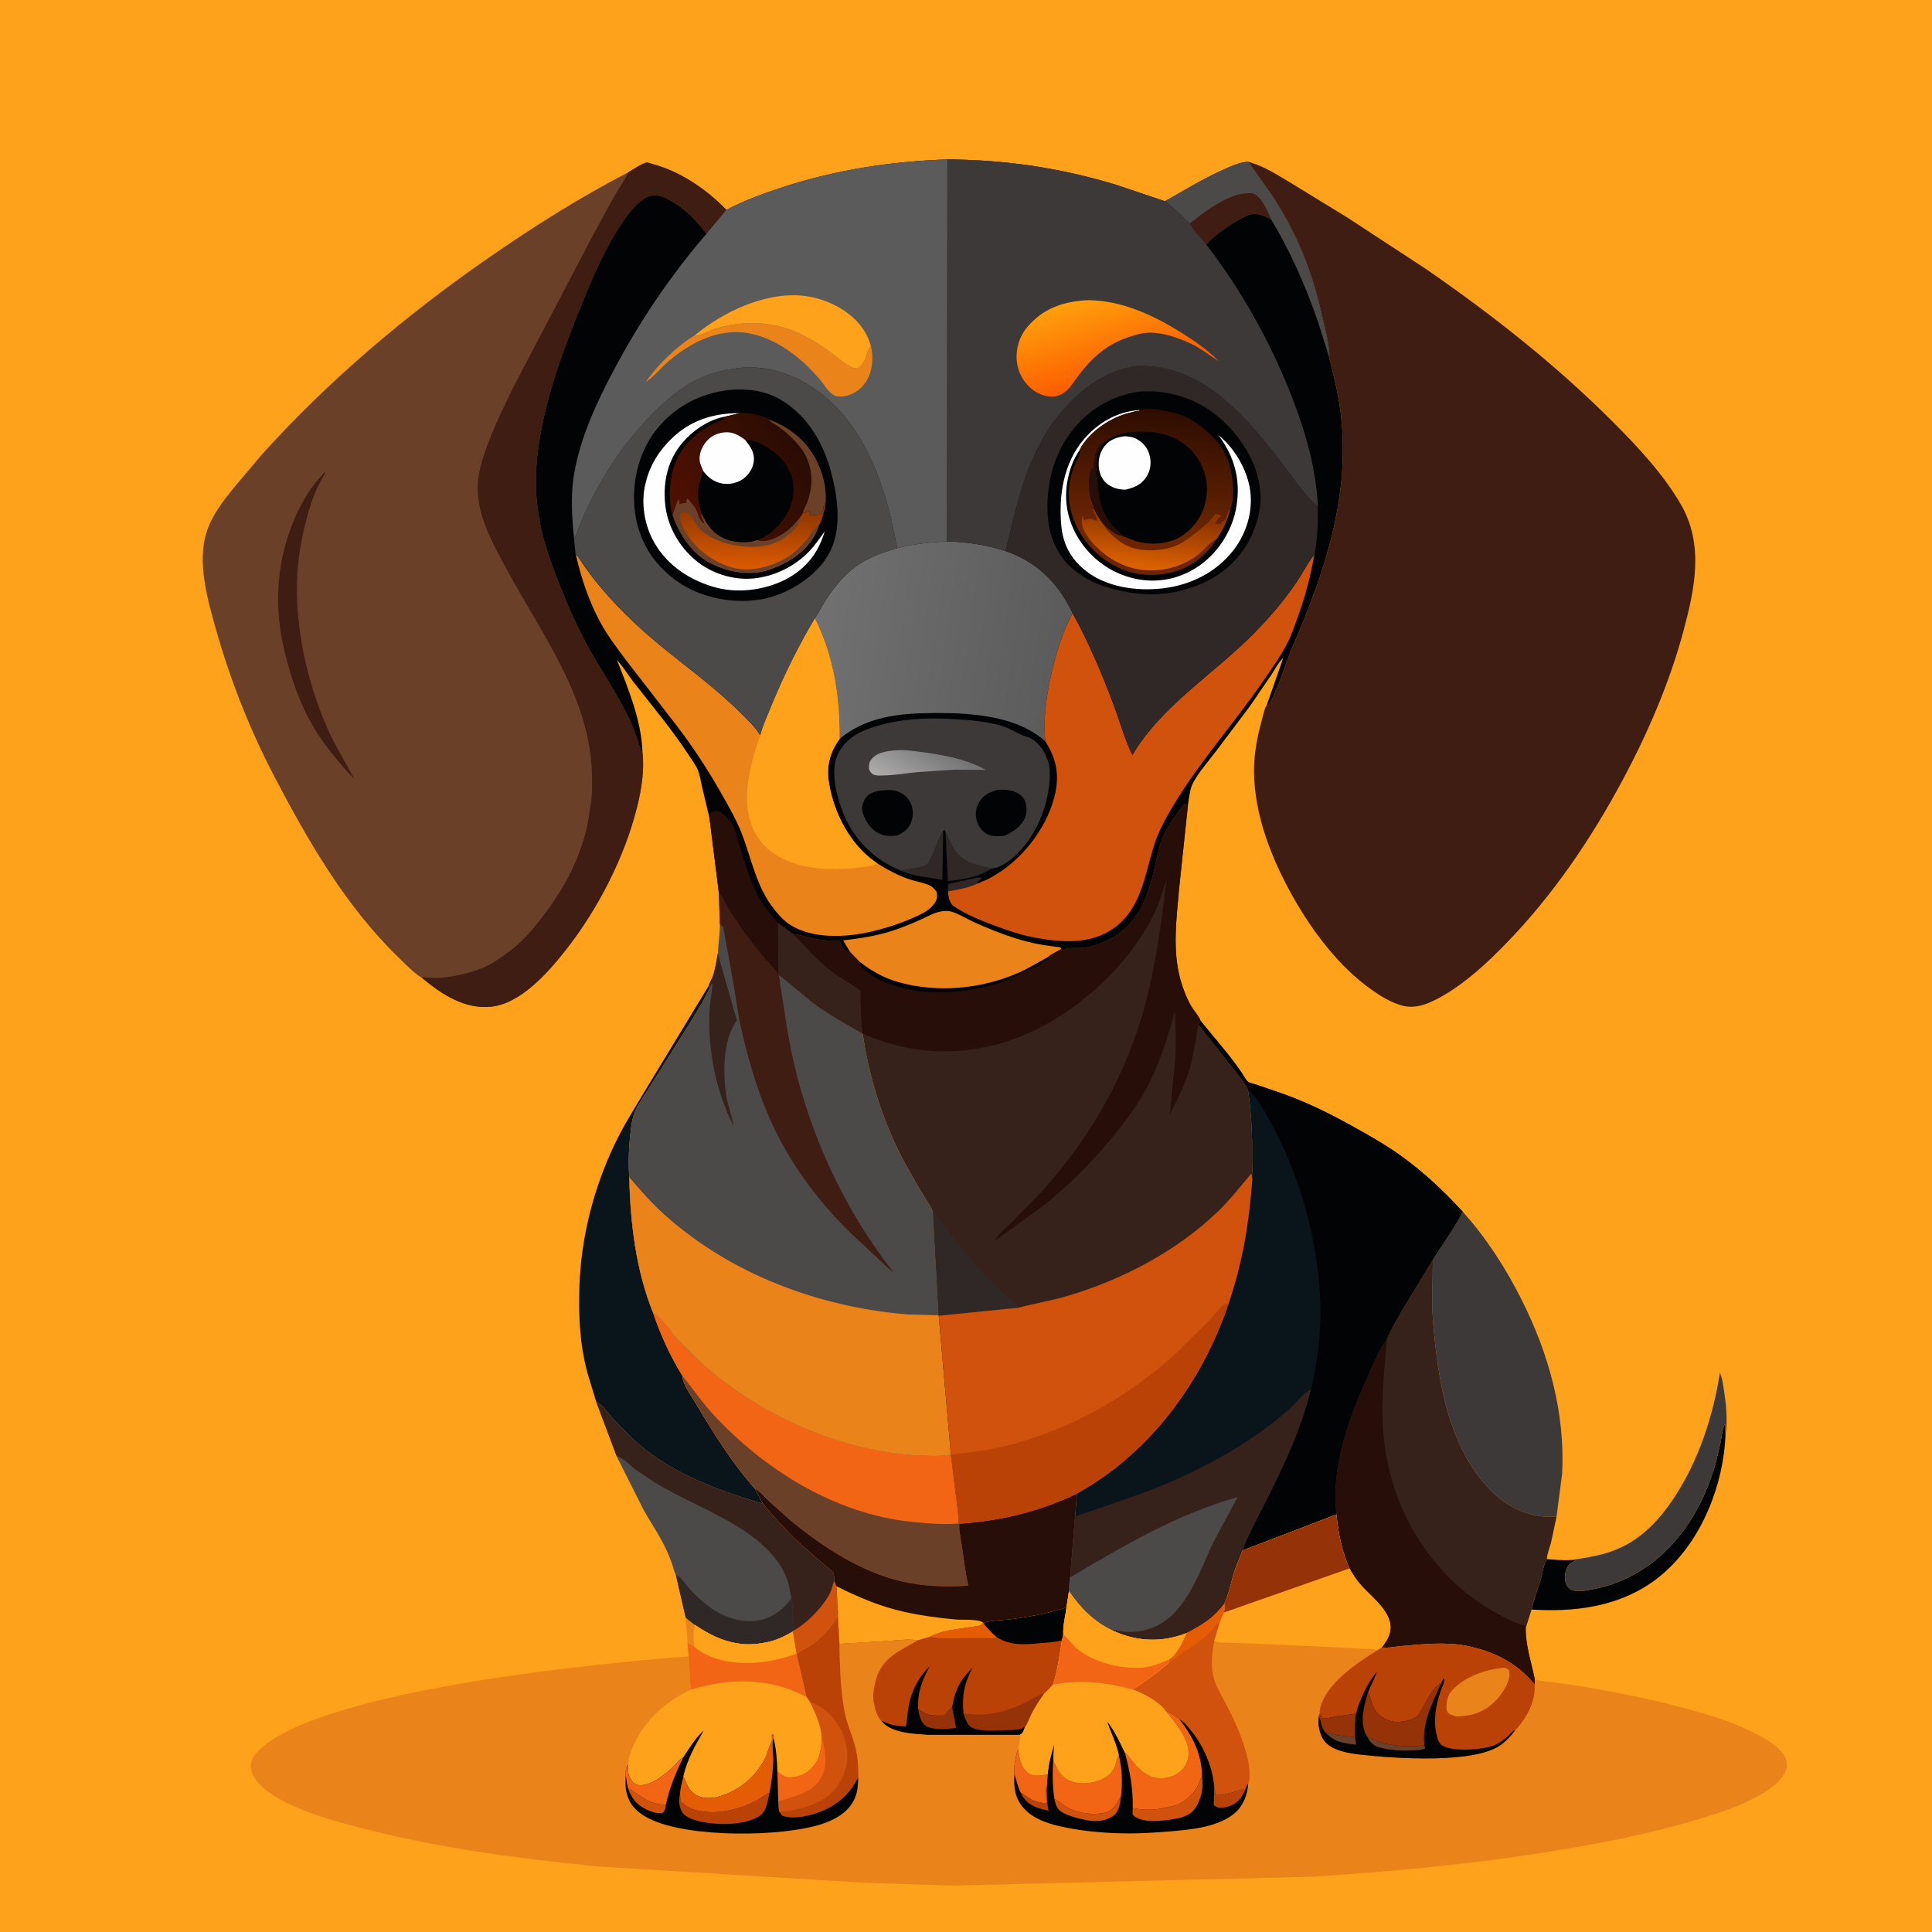 <svg version="1.1" xmlns="http://www.w3.org/2000/svg" style="display: block;" viewBox="0 0 2048 2048" width="1024" height="1024">
<defs>
	<linearGradient id="Gradient1" gradientUnits="userSpaceOnUse" x1="993.173" y1="787.701" x2="962.09" y2="840.319">
		<stop class="stop0" offset="0" stop-opacity="1" stop-color="rgb(115,115,116)"/>
		<stop class="stop1" offset="1" stop-opacity="1" stop-color="rgb(172,171,170)"/>
	</linearGradient>
	<linearGradient id="Gradient2" gradientUnits="userSpaceOnUse" x1="1126.3" y1="701.975" x2="864.636" y2="663.203">
		<stop class="stop0" offset="0" stop-opacity="1" stop-color="rgb(91,91,91)"/>
		<stop class="stop1" offset="1" stop-opacity="1" stop-color="rgb(113,113,113)"/>
	</linearGradient>
	<linearGradient id="Gradient3" gradientUnits="userSpaceOnUse" x1="795.547" y1="543.558" x2="793.653" y2="601.317">
		<stop class="stop0" offset="0" stop-opacity="1" stop-color="rgb(147,57,1)"/>
		<stop class="stop1" offset="1" stop-opacity="1" stop-color="rgb(217,90,1)"/>
	</linearGradient>
	<linearGradient id="Gradient4" gradientUnits="userSpaceOnUse" x1="720.252" y1="549.802" x2="845.698" y2="474.804">
		<stop class="stop0" offset="0" stop-opacity="1" stop-color="rgb(79,17,0)"/>
		<stop class="stop1" offset="1" stop-opacity="1" stop-color="rgb(43,12,3)"/>
	</linearGradient>
	<linearGradient id="Gradient5" gradientUnits="userSpaceOnUse" x1="1225.73" y1="435.68" x2="1216.21" y2="562.796">
		<stop class="stop0" offset="0" stop-opacity="1" stop-color="rgb(46,13,1)"/>
		<stop class="stop1" offset="1" stop-opacity="1" stop-color="rgb(107,37,3)"/>
	</linearGradient>
	<linearGradient id="Gradient6" gradientUnits="userSpaceOnUse" x1="1222.19" y1="547.991" x2="1216.16" y2="600.527">
		<stop class="stop0" offset="0" stop-opacity="1" stop-color="rgb(143,53,1)"/>
		<stop class="stop1" offset="1" stop-opacity="1" stop-color="rgb(218,97,1)"/>
	</linearGradient>
	<linearGradient id="Gradient7" gradientUnits="userSpaceOnUse" x1="1177.84" y1="399.896" x2="1152.49" y2="315.632">
		<stop class="stop0" offset="0" stop-opacity="1" stop-color="rgb(252,94,0)"/>
		<stop class="stop1" offset="1" stop-opacity="1" stop-color="rgb(255,159,12)"/>
	</linearGradient>
</defs>
<path transform="translate(0,0)" fill="rgb(254,161,27)" d="M -0 -0 L 2048 0 L 2048 2048 L -0 2048 L -0 -0 z"/>
<path transform="translate(0,0)" fill="rgb(234,131,25)" d="M 726.818 1714.68 L 736.444 1722.42 C 734.806 1729.86 735.073 1738.07 736.08 1745.59 L 728.85 1741.1 L 726.818 1714.68 z"/>
<path transform="translate(0,0)" fill="rgb(2,3,4)" d="M 1665.7 1653.6 L 1670.5 1654.4 C 1668.01 1655.48 1664.83 1656.53 1663.13 1658.71 C 1659.87 1662.9 1658.5 1669.21 1659.05 1674.43 C 1659.47 1678.38 1660.89 1681.89 1664.17 1684.28 C 1670.11 1688.6 1683.12 1685.75 1689.88 1684.4 C 1757.45 1670.92 1800.59 1615.25 1818.5 1551.58 L 1824.09 1528.22 C 1825.12 1522.96 1825.75 1513.91 1828.68 1509.5 L 1829.14 1521.31 C 1826.82 1573.81 1804.8 1630.21 1765.5 1665.86 C 1727.71 1700.13 1678.04 1709.05 1628.63 1706.45 L 1623.57 1706.16 C 1625.99 1695.03 1630.27 1684.21 1633.5 1673.28 C 1635.21 1667.51 1636.36 1657.43 1639.78 1652.77 C 1648.32 1653.32 1657.16 1654.38 1665.7 1653.6 z"/>
<path transform="translate(0,0)" fill="rgb(62,57,57)" d="M 1665.7 1653.6 C 1692.46 1649.93 1714.7 1645.71 1736.98 1629.23 C 1752.34 1617.87 1764.8 1602.68 1775.21 1586.79 C 1800.7 1547.86 1816.06 1500.99 1823.15 1455.19 C 1825.35 1459.9 1826.15 1465.77 1827.01 1470.88 C 1829.59 1486.26 1831.66 1505.77 1829.14 1521.31 L 1828.68 1509.5 C 1825.75 1513.91 1825.12 1522.96 1824.09 1528.22 L 1818.5 1551.58 C 1800.59 1615.25 1757.45 1670.92 1689.88 1684.4 C 1683.12 1685.75 1670.11 1688.6 1664.17 1684.28 C 1660.89 1681.89 1659.47 1678.38 1659.05 1674.43 C 1658.5 1669.21 1659.87 1662.9 1663.13 1658.71 C 1664.83 1656.53 1668.01 1655.48 1670.5 1654.4 L 1665.7 1653.6 z"/>
<path transform="translate(0,0)" fill="rgb(10,20,27)" d="M 751.295 1044.97 L 752.33 1047.22 C 747.213 1058.6 740.871 1068.78 734.428 1079.42 L 689.82 1150.63 C 683.709 1160.56 675.411 1171.46 671.631 1182.52 C 669.753 1188.02 669.205 1194.1 668.481 1199.84 C 666.512 1215.43 665.957 1232.22 667.046 1247.92 C 668.156 1296.47 674.038 1346.59 692.42 1391.98 C 700.443 1415.65 710.489 1437.53 723.607 1458.84 C 723.686 1467.54 732.553 1479.18 737.028 1486.72 C 755.69 1518.2 775.861 1550.49 800.201 1577.97 L 808.778 1594.15 C 758.409 1578.97 706.981 1560.31 668.297 1523.01 L 649.504 1503.63 C 644.208 1497.64 639.061 1489.39 631.882 1485.64 L 622.735 1455.39 C 614.543 1424.81 613.145 1395.47 614.19 1364 C 615.929 1311.61 629.049 1260.34 651.493 1213.04 C 660.235 1194.62 670.832 1177.89 681.207 1160.41 L 751.295 1044.97 z"/>
<path transform="translate(0,0)" fill="rgb(76,73,73)" d="M 631.882 1485.64 C 639.061 1489.39 644.208 1497.64 649.504 1503.63 L 668.297 1523.01 C 706.981 1560.31 758.409 1578.97 808.778 1594.15 C 820.529 1607.97 832.904 1621.87 846.062 1634.36 L 873.987 1658.91 C 876.363 1660.96 881.679 1664.44 883.266 1666.93 C 884.153 1668.32 884.352 1673.97 884.375 1675.76 L 886.707 1681.5 L 887.957 1704.08 C 888.035 1706.67 888.606 1710.38 888.149 1712.86 C 880.064 1726.42 870.441 1736.95 857.071 1745.42 C 853.32 1747.8 847.185 1750.33 844.519 1753.72 L 844.24 1753.16 L 840.292 1729.56 C 831.815 1734.62 822.646 1738.98 812.912 1740.91 C 803.444 1742.8 793.664 1743.89 784.045 1742.39 L 782.5 1742.14 C 764.969 1739.61 751.012 1732.08 736.444 1722.42 L 726.818 1714.68 L 716.417 1669.2 C 714.78 1666.96 713.689 1661.39 712.703 1658.62 C 710.197 1651.59 707.357 1644.68 704.013 1638 C 697.653 1625.3 689.448 1613.4 682.468 1601.01 L 653.768 1543.85 L 631.882 1485.64 z"/>
<path transform="translate(0,0)" fill="rgb(47,40,39)" d="M 716.417 1669.2 C 721.522 1671.09 727.641 1680.76 731.59 1684.98 C 736.983 1690.75 742.767 1696.28 749 1701.14 L 749.986 1701.91 C 764.361 1713.09 783.766 1720.45 802.084 1718.06 C 815.683 1716.28 828.892 1707.62 837.12 1696.68 C 838.023 1695.48 838.442 1694.56 838.734 1693.1 C 841.282 1705.39 840.299 1716.33 840.983 1728.61 L 840.292 1729.56 C 831.815 1734.62 822.646 1738.98 812.912 1740.91 C 803.444 1742.8 793.664 1743.89 784.045 1742.39 L 782.5 1742.14 C 764.969 1739.61 751.012 1732.08 736.444 1722.42 L 726.818 1714.68 L 716.417 1669.2 z"/>
<path transform="translate(0,0)" fill="rgb(55,34,27)" d="M 631.882 1485.64 C 639.061 1489.39 644.208 1497.64 649.504 1503.63 L 668.297 1523.01 C 706.981 1560.31 758.409 1578.97 808.778 1594.15 C 820.529 1607.97 832.904 1621.87 846.062 1634.36 L 873.987 1658.91 C 876.363 1660.96 881.679 1664.44 883.266 1666.93 C 884.153 1668.32 884.352 1673.97 884.375 1675.76 L 886.707 1681.5 L 887.957 1704.08 C 888.035 1706.67 888.606 1710.38 888.149 1712.86 C 880.064 1726.42 870.441 1736.95 857.071 1745.42 C 853.32 1747.8 847.185 1750.33 844.519 1753.72 L 844.24 1753.16 L 840.292 1729.56 L 840.983 1728.61 C 840.299 1716.33 841.282 1705.39 838.734 1693.1 C 837.416 1688.04 837.214 1682.92 835.556 1677.86 C 832.26 1667.82 828.405 1660.28 821.824 1652.05 C 812.953 1640.95 801.823 1631.41 790.055 1623.5 C 759.663 1603.06 725.232 1590.47 694.227 1571.48 L 674.927 1558.8 C 669.136 1554.59 660.537 1544.91 653.768 1543.85 L 631.882 1485.64 z"/>
<path transform="translate(0,0)" fill="rgb(209,82,12)" d="M 840.983 1728.61 C 854.821 1721.36 872.795 1703.03 879.76 1688.91 C 881.603 1685.17 882.264 1681.01 883.807 1677.15 L 884.375 1675.76 L 886.707 1681.5 L 887.957 1704.08 C 888.035 1706.67 888.606 1710.38 888.149 1712.86 C 880.064 1726.42 870.441 1736.95 857.071 1745.42 C 853.32 1747.8 847.185 1750.33 844.519 1753.72 L 844.24 1753.16 L 840.292 1729.56 L 840.983 1728.61 z"/>
<path transform="translate(0,0)" fill="rgb(62,57,57)" d="M 1550.38 1284.3 C 1575.5 1312.08 1596.35 1344.58 1613.1 1378 C 1641.81 1435.3 1659.21 1497.53 1655.93 1562.05 L 1650.01 1607.73 L 1642.7 1607.82 C 1618.49 1607.79 1596.82 1596.68 1580.15 1579.67 C 1543.16 1541.92 1529.35 1488.04 1522.89 1437.13 C 1520.6 1419.11 1518.65 1400.7 1518.19 1382.53 L 1518.89 1335.17 C 1529.24 1318.06 1541.63 1302.35 1550.38 1284.3 z"/>
<path transform="translate(0,0)" fill="rgb(55,34,27)" d="M 1470.26 1419.06 C 1475.04 1407.64 1481.84 1396.75 1488 1386 L 1518.89 1335.17 L 1518.19 1382.53 C 1518.65 1400.7 1520.6 1419.11 1522.89 1437.13 C 1529.35 1488.04 1543.16 1541.92 1580.15 1579.67 C 1596.82 1596.68 1618.49 1607.79 1642.7 1607.82 L 1650.01 1607.73 L 1644.19 1635.02 C 1642.81 1640.45 1639.84 1647.22 1639.78 1652.77 C 1636.36 1657.43 1635.21 1667.51 1633.5 1673.28 C 1630.27 1684.21 1625.99 1695.03 1623.57 1706.16 L 1617.33 1725.65 C 1616.95 1743.65 1623.33 1762.55 1626.93 1780.11 L 1626.96 1785.98 C 1608.37 1762.7 1583.22 1750.39 1554.5 1744.64 C 1533.05 1740.34 1508.04 1742.85 1486.32 1744.83 C 1479.29 1745.48 1472.09 1746.86 1465.06 1746.86 L 1464.09 1746.86 C 1467.91 1742.52 1471.79 1736.44 1473.21 1730.78 C 1478.27 1710.55 1455 1694.06 1443.06 1680.76 C 1438.05 1675.17 1434.08 1669.14 1430.39 1662.62 C 1422.34 1644.08 1418.57 1625.49 1416.7 1605.41 C 1410.44 1554.33 1430.72 1500.84 1451.48 1455.3 C 1456.91 1443.39 1462.47 1429.59 1470.26 1419.06 z"/>
<path transform="translate(0,0)" fill="rgb(40,14,9)" d="M 1470.26 1419.06 L 1466.28 1465.62 C 1465.41 1484.05 1464.94 1503.46 1466.68 1521.84 C 1471.63 1573.92 1491.12 1621.27 1525.5 1660.9 C 1545.89 1684.4 1570.55 1702.81 1598.54 1716.35 C 1602.68 1718.35 1606.9 1720.21 1611.26 1721.67 C 1612.47 1722.07 1615.99 1722.73 1616.68 1723.36 C 1617.27 1723.9 1617.12 1724.89 1617.33 1725.65 C 1616.95 1743.65 1623.33 1762.55 1626.93 1780.11 L 1626.96 1785.98 C 1608.37 1762.7 1583.22 1750.39 1554.5 1744.64 C 1533.05 1740.34 1508.04 1742.85 1486.32 1744.83 C 1479.29 1745.48 1472.09 1746.86 1465.06 1746.86 L 1464.09 1746.86 C 1467.91 1742.52 1471.79 1736.44 1473.21 1730.78 C 1478.27 1710.55 1455 1694.06 1443.06 1680.76 C 1438.05 1675.17 1434.08 1669.14 1430.39 1662.62 C 1422.34 1644.08 1418.57 1625.49 1416.7 1605.41 C 1410.44 1554.33 1430.72 1500.84 1451.48 1455.3 C 1456.91 1443.39 1462.47 1429.59 1470.26 1419.06 z"/>
<path transform="translate(0,0)" fill="rgb(242,101,20)" d="M 692.42 1391.98 C 702.013 1396.46 710.333 1411.17 717.636 1419.06 L 742.918 1444.18 C 802.471 1498.35 886.411 1536.77 967.007 1542.4 C 980.231 1543.32 994.928 1544.21 1008.01 1542.05 L 1013.81 1588.95 C 1014.83 1597.57 1016.31 1606.38 1016.29 1615.07 L 1016.86 1615.22 C 1061.45 1612.02 1101.13 1602.48 1141.57 1583.25 L 1139.62 1607.95 L 1134.37 1672.07 C 1133.94 1676.72 1132.83 1682.15 1133.15 1686.76 L 1130.51 1704.07 C 1110.7 1710.43 1090.26 1714.12 1069.65 1716.79 C 1064.77 1717.42 1045.89 1717.76 1042.8 1721.07 L 1042.05 1719.94 C 1041.2 1720.93 1040.55 1722.13 1039.5 1722.91 C 1038.18 1723.89 1030.71 1724.45 1028.76 1724.78 C 1014.67 1727.16 998.605 1728.19 985.828 1735.1 L 973.038 1738.79 C 962.273 1737.18 950.794 1738.89 940 1739.64 L 889.821 1742.55 L 888.149 1712.86 C 888.606 1710.38 888.035 1706.67 887.957 1704.08 L 886.707 1681.5 L 884.375 1675.76 C 884.352 1673.97 884.153 1668.32 883.266 1666.93 C 881.679 1664.44 876.363 1660.96 873.987 1658.91 L 846.062 1634.36 C 832.904 1621.87 820.529 1607.97 808.778 1594.15 L 800.201 1577.97 C 775.861 1550.49 755.69 1518.2 737.028 1486.72 C 732.553 1479.18 723.686 1467.54 723.607 1458.84 C 710.489 1437.53 700.443 1415.65 692.42 1391.98 z"/>
<path transform="translate(0,0)" fill="rgb(107,64,41)" d="M 723.607 1458.84 C 734.4 1472 743.77 1486.04 755.373 1498.63 C 809.949 1557.82 885.135 1604.94 966.652 1613.27 C 983.126 1614.95 999.739 1616.32 1016.29 1615.07 L 1016.86 1615.22 C 1016.37 1622.35 1018.5 1630.93 1019.56 1638.08 C 1021.6 1651.93 1023.09 1666.16 1026.27 1679.8 L 1026.53 1680.86 C 1002.51 1682.38 979.282 1681.76 955.741 1676.3 C 912.223 1666.19 872.35 1639.9 838.168 1611.95 L 815.701 1591.87 C 810.969 1587.27 806.561 1582 800.979 1578.45 L 800.201 1577.97 C 775.861 1550.49 755.69 1518.2 737.028 1486.72 C 732.553 1479.18 723.686 1467.54 723.607 1458.84 z"/>
<path transform="translate(0,0)" fill="rgb(40,14,9)" d="M 800.201 1577.97 L 800.979 1578.45 C 806.561 1582 810.969 1587.27 815.701 1591.87 L 838.168 1611.95 C 872.35 1639.9 912.223 1666.19 955.741 1676.3 C 979.282 1681.76 1002.51 1682.38 1026.53 1680.86 L 1026.27 1679.8 C 1023.09 1666.16 1021.6 1651.93 1019.56 1638.08 C 1018.5 1630.93 1016.37 1622.35 1016.86 1615.22 C 1061.45 1612.02 1101.13 1602.48 1141.57 1583.25 L 1139.62 1607.95 L 1134.37 1672.07 C 1133.94 1676.72 1132.83 1682.15 1133.15 1686.76 L 1130.51 1704.07 C 1110.7 1710.43 1090.26 1714.12 1069.65 1716.79 C 1064.77 1717.42 1045.89 1717.76 1042.8 1721.07 L 1042.05 1719.94 C 1041.2 1720.93 1040.55 1722.13 1039.5 1722.91 C 1038.18 1723.89 1030.71 1724.45 1028.76 1724.78 C 1014.67 1727.16 998.605 1728.19 985.828 1735.1 L 973.038 1738.79 C 962.273 1737.18 950.794 1738.89 940 1739.64 L 889.821 1742.55 L 888.149 1712.86 C 888.606 1710.38 888.035 1706.67 887.957 1704.08 L 886.707 1681.5 L 884.375 1675.76 C 884.352 1673.97 884.153 1668.32 883.266 1666.93 C 881.679 1664.44 876.363 1660.96 873.987 1658.91 L 846.062 1634.36 C 832.904 1621.87 820.529 1607.97 808.778 1594.15 L 800.201 1577.97 z"/>
<path transform="translate(0,0)" fill="rgb(254,161,27)" d="M 886.707 1681.5 C 910.046 1693.21 933.407 1703.13 958.998 1708.75 C 976.897 1712.67 995.216 1715.18 1013.47 1716.76 C 1020.9 1717.4 1036.29 1715.91 1042.05 1719.94 C 1041.2 1720.93 1040.55 1722.13 1039.5 1722.91 C 1038.18 1723.89 1030.71 1724.45 1028.76 1724.78 C 1014.67 1727.16 998.605 1728.19 985.828 1735.1 L 973.038 1738.79 C 962.273 1737.18 950.794 1738.89 940 1739.64 L 889.821 1742.55 L 888.149 1712.86 C 888.606 1710.38 888.035 1706.67 887.957 1704.08 L 886.707 1681.5 z"/>
<path transform="translate(0,0)" fill="rgb(76,73,73)" d="M 761.961 945.992 C 765.908 949.977 767.926 955.075 770.59 959.932 C 774.137 966.398 778.273 972.614 782.4 978.72 C 795.038 997.423 809.72 1015.13 824.921 1031.81 L 825.598 1033.11 L 860.109 1061.7 C 877.377 1074.78 895.546 1084.72 914.302 1095.37 L 914.561 1096.09 C 921.601 1144.45 937.017 1192.31 960.513 1235.27 L 975.792 1262.02 C 980.197 1269.25 985.184 1276.23 988.844 1283.88 L 994.975 1394.26 L 995.125 1394.73 L 1008.01 1542.05 C 994.928 1544.21 980.231 1543.32 967.007 1542.4 C 886.411 1536.77 802.471 1498.35 742.918 1444.18 L 717.636 1419.06 C 710.333 1411.17 702.013 1396.46 692.42 1391.98 C 674.038 1346.59 668.156 1296.47 667.046 1247.92 C 665.957 1232.22 666.512 1215.43 668.481 1199.84 C 669.205 1194.1 669.753 1188.02 671.631 1182.52 C 675.411 1171.46 683.709 1160.56 689.82 1150.63 L 734.428 1079.42 C 740.871 1068.78 747.213 1058.6 752.33 1047.22 L 751.295 1044.97 C 751.654 1042.16 754.924 1037.38 755.9 1034.21 C 758.254 1026.59 759.532 1018.7 760.914 1010.85 C 761.529 1000.16 763.101 990.174 763.097 979.309 L 761.961 945.992 z"/>
<path transform="translate(0,0)" fill="rgb(55,34,27)" d="M 760.914 1010.85 L 781.156 1081.66 L 780.559 1082.47 C 765.667 1103.3 766.218 1140.57 770.46 1164.89 C 771.21 1169.19 778.266 1192.05 777.438 1193.5 C 759.026 1156.19 750.383 1114.71 752.045 1073.13 C 752.456 1062.83 754.631 1052.76 755.195 1042.5 C 753.548 1043.35 753.086 1045.54 752.33 1047.22 L 751.295 1044.97 C 751.654 1042.16 754.924 1037.38 755.9 1034.21 C 758.254 1026.59 759.532 1018.7 760.914 1010.85 z"/>
<path transform="translate(0,0)" fill="rgb(64,29,18)" d="M 761.961 945.992 C 765.908 949.977 767.926 955.075 770.59 959.932 C 774.137 966.398 778.273 972.614 782.4 978.72 C 795.038 997.423 809.72 1015.13 824.921 1031.81 L 825.598 1033.11 C 830.402 1064.33 834.337 1095.25 841.391 1126.11 C 859.537 1205.5 896.626 1284.65 947.165 1348.63 L 945.648 1347.65 C 941.017 1344.2 936.728 1339.53 932.381 1335.68 L 900.609 1306.03 C 865.945 1271.65 836.927 1232.59 816.894 1187.89 C 802.007 1154.68 791.145 1116.81 783.745 1081.2 L 777.308 1041.44 L 766.533 982.108 C 764.242 981.316 764.464 981.128 763.097 979.309 L 761.961 945.992 z"/>
<path transform="translate(0,0)" fill="rgb(234,131,25)" d="M 667.046 1247.92 C 678.818 1261.74 690.806 1275.45 704.349 1287.6 C 774.71 1350.69 867.877 1385.54 961.386 1393.29 L 994.975 1394.26 L 995.125 1394.73 L 1008.01 1542.05 C 994.928 1544.21 980.231 1543.32 967.007 1542.4 C 886.411 1536.77 802.471 1498.35 742.918 1444.18 L 717.636 1419.06 C 710.333 1411.17 702.013 1396.46 692.42 1391.98 C 674.038 1346.59 668.156 1296.47 667.046 1247.92 z"/>
<path transform="translate(0,0)" fill="rgb(55,34,27)" d="M 1125.02 1005.85 L 1124.92 1007.57 L 1126.99 1007 C 1133.09 1004.02 1139.79 1005.31 1146.5 1004.89 C 1157.45 1004.2 1169.84 999.513 1179.3 994.103 C 1207.75 977.847 1217.16 949.51 1224.16 919.522 C 1226.48 909.6 1228.09 899.641 1231.79 890.089 C 1236.88 876.973 1246.48 863.174 1255.49 852.495 L 1259.31 853.086 L 1249.73 943.5 C 1247.02 974.863 1242.78 1006.99 1251.13 1037.88 C 1253.82 1047.83 1257.62 1057.58 1262.73 1066.54 C 1265.2 1070.88 1271.38 1077.64 1272.54 1081.97 L 1270.93 1086.66 L 1303.1 1127.48 C 1309.71 1135.82 1317.23 1144.41 1322.4 1153.74 L 1322.72 1154.48 C 1325.55 1172.43 1326.88 1190.86 1327.25 1209.02 C 1327.49 1220.63 1326.82 1232.82 1327.92 1244.31 C 1328.17 1246.92 1327.69 1249.5 1327.33 1252.08 L 1326.85 1245 L 1325.9 1244.73 C 1314.94 1258.02 1304.2 1271.5 1291.84 1283.53 C 1248.04 1326.13 1189.87 1356.59 1131.58 1373.83 C 1114.34 1378.92 1096.77 1381.77 1079.44 1386.27 L 995.125 1394.73 L 994.975 1394.26 L 988.844 1283.88 C 985.184 1276.23 980.197 1269.25 975.792 1262.02 L 960.513 1235.27 C 937.017 1192.31 921.601 1144.45 914.561 1096.09 L 914.302 1095.37 C 895.546 1084.72 877.377 1074.78 860.109 1061.7 L 825.598 1033.11 L 824.921 1031.81 L 824.33 978.167 L 840.73 990.021 C 845.796 990.971 850.697 991.817 855.627 993.367 C 866.609 996.818 878.73 997.389 890.177 997.268 C 891.503 1001.1 892.541 1004.62 895.255 1007.75 C 897.185 1008.26 898.94 1008.6 900.931 1008.76 L 911.133 1019.35 C 923.139 1028.9 936.286 1036.35 951.114 1040.68 C 992.451 1052.77 1039.53 1048.57 1078.82 1031.49 C 1089.96 1026.65 1100.33 1020.22 1110.99 1014.42 C 1111.52 1012.91 1122.99 1006.97 1125.02 1005.85 z"/>
<path transform="translate(0,0)" fill="rgb(47,40,39)" d="M 988.844 1283.88 C 996.011 1291.87 1002.1 1301.11 1008.54 1309.72 L 1036.79 1344.02 C 1044.62 1352.76 1053.19 1361.19 1061.79 1369.16 C 1067.64 1374.59 1075.01 1379.58 1079.44 1386.27 L 995.125 1394.73 L 994.975 1394.26 L 988.844 1283.88 z"/>
<path transform="translate(0,0)" fill="rgb(40,14,9)" d="M 1125.02 1005.85 L 1124.92 1007.57 L 1126.99 1007 C 1133.09 1004.02 1139.79 1005.31 1146.5 1004.89 C 1157.45 1004.2 1169.84 999.513 1179.3 994.103 C 1207.75 977.847 1217.16 949.51 1224.16 919.522 C 1226.48 909.6 1228.09 899.641 1231.79 890.089 C 1236.88 876.973 1246.48 863.174 1255.49 852.495 L 1259.31 853.086 L 1249.73 943.5 C 1247.02 974.863 1242.78 1006.99 1251.13 1037.88 C 1253.82 1047.83 1257.62 1057.58 1262.73 1066.54 C 1265.2 1070.88 1271.38 1077.64 1272.54 1081.97 L 1270.93 1086.66 L 1270.3 1087.94 C 1268.54 1091.77 1268.54 1097.42 1267.86 1101.63 L 1262.94 1126.1 C 1258.42 1145.48 1248.97 1163.91 1240.05 1181.54 L 1245.88 1121.61 C 1246.95 1105.19 1246.17 1088.29 1245.4 1071.87 C 1238.52 1098.04 1230.45 1123.71 1218.32 1148.01 C 1207.86 1168.95 1193.66 1187.97 1178.82 1205.97 C 1156.43 1233.13 1131.86 1257.77 1104.16 1279.53 L 1055.19 1314.75 C 1056.72 1309.35 1066.52 1301.73 1070.67 1297.61 L 1103.9 1263.46 C 1157.03 1204.53 1195.55 1136.93 1215.28 1059.76 C 1225.8 1018.59 1231.4 975.455 1236.45 933.307 C 1232.24 945.376 1228.84 957.434 1223.21 969 C 1198.34 1020.1 1148.56 1067.13 1097.55 1091.74 C 1044 1117.57 986.595 1122.09 930.392 1102.05 L 914.561 1096.09 L 914.302 1095.37 C 895.546 1084.72 877.377 1074.78 860.109 1061.7 L 825.598 1033.11 L 824.921 1031.81 L 824.33 978.167 L 840.73 990.021 C 845.796 990.971 850.697 991.817 855.627 993.367 C 866.609 996.818 878.73 997.389 890.177 997.268 C 891.503 1001.1 892.541 1004.62 895.255 1007.75 C 897.185 1008.26 898.94 1008.6 900.931 1008.76 L 911.133 1019.35 C 923.139 1028.9 936.286 1036.35 951.114 1040.68 C 992.451 1052.77 1039.53 1048.57 1078.82 1031.49 C 1089.96 1026.65 1100.33 1020.22 1110.99 1014.42 C 1111.52 1012.91 1122.99 1006.97 1125.02 1005.85 z"/>
<path transform="translate(0,0)" fill="rgb(2,3,4)" d="M 1110.99 1014.42 L 1111.58 1016.54 C 1105.78 1020.44 1099.72 1024.03 1093.43 1027.07 C 1090.31 1028.58 1086.51 1029.25 1083.64 1031.11 C 1078.99 1034.11 1073.55 1035.69 1068.77 1038.52 C 1064.27 1041.19 1058.45 1042.23 1053.42 1043.64 C 1022.5 1052.3 986.423 1055.34 955.041 1046.98 C 941.128 1043.28 920.196 1035.07 911.602 1022.87 L 911.133 1019.35 C 923.139 1028.9 936.286 1036.35 951.114 1040.68 C 992.451 1052.77 1039.53 1048.57 1078.82 1031.49 C 1089.96 1026.65 1100.33 1020.22 1110.99 1014.42 z"/>
<path transform="translate(0,0)" fill="rgb(55,34,27)" d="M 824.33 978.167 L 840.73 990.021 C 855.34 1005.45 868.048 1020.08 885.338 1032.72 C 888.685 1035.16 911.422 1048.97 911.889 1049.94 C 912.679 1051.59 912.164 1059.05 912.24 1061.31 C 912.62 1072.63 912.832 1084.13 914.302 1095.37 C 895.546 1084.72 877.377 1074.78 860.109 1061.7 L 825.598 1033.11 L 824.921 1031.81 L 824.33 978.167 z"/>
<path transform="translate(0,0)" fill="rgb(10,20,27)" d="M 1272.54 1081.97 C 1287.37 1100.49 1302.94 1117.52 1316.31 1137.27 C 1318.18 1140.02 1320.61 1144.86 1323.09 1146.85 C 1324.4 1147.91 1329.01 1148.84 1330.74 1149.42 L 1357.78 1158.68 C 1384.01 1167.88 1408.7 1179.97 1432.96 1193.45 C 1450.21 1203.03 1467.61 1212.81 1483.7 1224.27 C 1508.45 1241.89 1529.88 1261.96 1550.38 1284.3 C 1541.63 1302.35 1529.24 1318.06 1518.89 1335.17 L 1488 1386 C 1481.84 1396.75 1475.04 1407.64 1470.26 1419.06 C 1462.47 1429.59 1456.91 1443.39 1451.48 1455.3 C 1430.72 1500.84 1410.44 1554.33 1416.7 1605.41 L 1317.21 1643.51 C 1314.24 1651.47 1310.58 1659.04 1308.06 1667.19 C 1304.74 1677.96 1302.9 1689.18 1298.06 1699.39 L 1297.72 1700.18 C 1287.1 1714.84 1273.62 1723.2 1257.66 1731.22 L 1254.72 1732.29 C 1229.02 1741.47 1203.27 1739.72 1178.8 1728.15 C 1159.22 1718.88 1145.24 1704.41 1133.15 1686.76 C 1132.83 1682.15 1133.94 1676.72 1134.37 1672.07 L 1139.62 1607.95 L 1141.57 1583.25 C 1101.13 1602.48 1061.45 1612.02 1016.86 1615.22 L 1016.29 1615.07 C 1016.31 1606.38 1014.83 1597.57 1013.81 1588.95 L 1008.01 1542.05 L 995.125 1394.73 L 1079.44 1386.27 C 1096.77 1381.77 1114.34 1378.92 1131.58 1373.83 C 1189.87 1356.59 1248.04 1326.13 1291.84 1283.53 C 1304.2 1271.5 1314.94 1258.02 1325.9 1244.73 L 1326.85 1245 L 1327.33 1252.08 C 1327.69 1249.5 1328.17 1246.92 1327.92 1244.31 C 1326.82 1232.82 1327.49 1220.63 1327.25 1209.02 C 1326.88 1190.86 1325.55 1172.43 1322.72 1154.48 L 1322.4 1153.74 C 1317.23 1144.41 1309.71 1135.82 1303.1 1127.48 L 1270.93 1086.66 L 1272.54 1081.97 z"/>
<path transform="translate(0,0)" fill="rgb(55,34,27)" d="M 1139.62 1607.95 C 1146.22 1604.69 1153.8 1602.89 1160.76 1600.45 L 1204.64 1585.08 C 1240.84 1572.37 1277.29 1555.3 1309.99 1535.24 C 1329.89 1523.03 1349.03 1509.44 1366.54 1493.96 C 1371.17 1489.87 1384.49 1474 1389.6 1473.25 C 1379.49 1514.82 1361.67 1552.45 1342.6 1590.52 C 1333.86 1607.95 1324.27 1625.32 1317.21 1643.51 C 1314.24 1651.47 1310.58 1659.04 1308.06 1667.19 C 1304.74 1677.96 1302.9 1689.18 1298.06 1699.39 L 1297.72 1700.18 C 1287.1 1714.84 1273.62 1723.2 1257.66 1731.22 L 1254.72 1732.29 C 1229.02 1741.47 1203.27 1739.72 1178.8 1728.15 C 1159.22 1718.88 1145.24 1704.41 1133.15 1686.76 C 1132.83 1682.15 1133.94 1676.72 1134.37 1672.07 L 1139.62 1607.95 z"/>
<path transform="translate(0,0)" fill="rgb(76,73,73)" d="M 1134.37 1672.07 C 1191.29 1638.47 1247.62 1605.04 1311.88 1586.98 L 1286.15 1635.05 C 1270.19 1668.71 1255.62 1716.73 1215.21 1727.57 C 1204.07 1730.55 1194.15 1730.76 1182.99 1728.18 C 1181.41 1727.81 1180.38 1727.92 1178.8 1728.15 C 1159.22 1718.88 1145.24 1704.41 1133.15 1686.76 C 1132.83 1682.15 1133.94 1676.72 1134.37 1672.07 z"/>
<path transform="translate(0,0)" fill="rgb(2,3,4)" d="M 1272.54 1081.97 C 1287.37 1100.49 1302.94 1117.52 1316.31 1137.27 C 1318.18 1140.02 1320.61 1144.86 1323.09 1146.85 C 1324.4 1147.91 1329.01 1148.84 1330.74 1149.42 L 1357.78 1158.68 C 1384.01 1167.88 1408.7 1179.97 1432.96 1193.45 C 1450.21 1203.03 1467.61 1212.81 1483.7 1224.27 C 1508.45 1241.89 1529.88 1261.96 1550.38 1284.3 C 1541.63 1302.35 1529.24 1318.06 1518.89 1335.17 L 1488 1386 C 1481.84 1396.75 1475.04 1407.64 1470.26 1419.06 C 1462.47 1429.59 1456.91 1443.39 1451.48 1455.3 C 1430.72 1500.84 1410.44 1554.33 1416.7 1605.41 L 1317.21 1643.51 C 1324.27 1625.32 1333.86 1607.95 1342.6 1590.52 C 1361.67 1552.45 1379.49 1514.82 1389.6 1473.25 C 1398.43 1437.81 1401.62 1400.81 1398.66 1364.37 C 1393.65 1302.61 1375.82 1241.89 1345.8 1187.63 C 1339.72 1176.63 1332.43 1162.72 1322.72 1154.48 L 1322.4 1153.74 C 1317.23 1144.41 1309.71 1135.82 1303.1 1127.48 L 1270.93 1086.66 L 1272.54 1081.97 z"/>
<path transform="translate(0,0)" fill="rgb(209,82,12)" d="M 1079.44 1386.27 C 1096.77 1381.77 1114.34 1378.92 1131.58 1373.83 C 1189.87 1356.59 1248.04 1326.13 1291.84 1283.53 C 1304.2 1271.5 1314.94 1258.02 1325.9 1244.73 L 1326.85 1245 L 1327.33 1252.08 C 1324.08 1297.13 1316.95 1339.21 1302.33 1382.05 C 1274.47 1464.82 1218.86 1540.64 1141.57 1583.25 C 1101.13 1602.48 1061.45 1612.02 1016.86 1615.22 L 1016.29 1615.07 C 1016.31 1606.38 1014.83 1597.57 1013.81 1588.95 L 1008.01 1542.05 L 995.125 1394.73 L 1079.44 1386.27 z"/>
<path transform="translate(0,0)" fill="rgb(187,66,7)" d="M 1008.01 1542.05 C 1022.78 1539.93 1037.43 1538.85 1052.09 1535.81 C 1125.88 1520.52 1191.8 1484.3 1247.39 1433.86 L 1282.78 1398.72 C 1287.32 1393.93 1291.67 1387.52 1296.73 1383.42 C 1299.12 1381.49 1299.45 1381.67 1302.33 1382.05 C 1274.47 1464.82 1218.86 1540.64 1141.57 1583.25 C 1101.13 1602.48 1061.45 1612.02 1016.86 1615.22 L 1016.29 1615.07 C 1016.31 1606.38 1014.83 1597.57 1013.81 1588.95 L 1008.01 1542.05 z"/>
<path transform="translate(0,0)" fill="rgb(107,64,41)" d="M 666.037 182.62 C 671.404 179.535 679.444 173.696 685.327 172.277 C 686.288 172.045 690.872 173.661 691.998 173.961 C 721.334 181.762 749.068 200.786 770.041 222.469 L 748.969 247.721 C 740.918 237.413 731.736 226.713 721 219.128 C 712.691 213.257 702.051 205.762 691.271 207.249 C 679.377 208.888 667.53 224.334 661.098 233.641 C 641.178 262.464 627.381 295.57 614.329 327.892 C 594.303 377.486 575.373 430.175 569.465 483.625 C 566.884 506.981 567.765 530.193 572.089 553.292 C 576.038 574.39 583.554 595.284 591.28 615.247 C 601.553 641.794 613.128 668.058 627.275 692.786 C 639.22 713.662 652.677 733.651 663.573 755.125 C 667.738 763.334 671.356 771.966 674.558 780.594 C 676.405 785.57 677.763 793.381 681.038 797.33 C 683.257 816.548 679.979 836.692 675.351 855.329 C 662.017 909.032 633.416 964.409 599.202 1007.72 C 580.931 1030.85 552.088 1063.78 520.762 1067.12 C 493.368 1070.03 469.505 1054.85 449.201 1038.15 L 447.148 1036.44 L 446.837 1036.35 C 438.149 1031.01 429.367 1021.68 421.998 1014.52 C 366.218 960.296 326.572 891.467 290.812 823.119 C 264.645 773.107 243.967 720.437 228.648 666.132 C 219.845 634.927 208.825 595.856 219.002 564 C 224.534 546.682 235.572 532.349 246.783 518.329 L 276.581 482.97 C 347.4 404.123 429.469 334.725 516.417 274.331 C 564.665 240.818 613.851 209.68 666.037 182.62 z"/>
<path transform="translate(0,0)" fill="rgb(64,29,18)" d="M 344.038 500.5 L 344.765 501.516 C 337.541 513.142 332.043 525.774 328.141 538.905 C 321.49 561.289 316.669 584.31 315.243 607.657 C 311.925 661.953 325.245 722.974 347.317 772.562 C 355.527 791.009 366.291 808.351 375.888 826.098 L 365.366 814.959 C 353.532 801.006 342.341 787.452 332.91 771.688 C 317.476 745.889 308.131 717.627 301.186 688.556 C 287.8 632.523 295.38 574.368 325.039 525 C 330.376 516.116 337.179 508.243 344.038 500.5 z"/>
<path transform="translate(0,0)" fill="rgb(64,29,18)" d="M 666.037 182.62 C 671.404 179.535 679.444 173.696 685.327 172.277 C 686.288 172.045 690.872 173.661 691.998 173.961 C 721.334 181.762 749.068 200.786 770.041 222.469 L 748.969 247.721 C 740.918 237.413 731.736 226.713 721 219.128 C 712.691 213.257 702.051 205.762 691.271 207.249 C 679.377 208.888 667.53 224.334 661.098 233.641 C 641.178 262.464 627.381 295.57 614.329 327.892 C 594.303 377.486 575.373 430.175 569.465 483.625 C 566.884 506.981 567.765 530.193 572.089 553.292 C 576.038 574.39 583.554 595.284 591.28 615.247 C 601.553 641.794 613.128 668.058 627.275 692.786 C 639.22 713.662 652.677 733.651 663.573 755.125 C 667.738 763.334 671.356 771.966 674.558 780.594 C 676.405 785.57 677.763 793.381 681.038 797.33 C 683.257 816.548 679.979 836.692 675.351 855.329 C 662.017 909.032 633.416 964.409 599.202 1007.72 C 580.931 1030.85 552.088 1063.78 520.762 1067.12 C 493.368 1070.03 469.505 1054.85 449.201 1038.15 L 447.148 1036.44 C 448.904 1035.79 449.593 1035.83 451.502 1036.07 C 467.388 1038.06 485.821 1034.31 501 1029.83 L 510 1026.68 C 521.483 1022.1 531.191 1015.03 541 1007.66 C 549.592 1001.21 558.003 992.888 564.86 984.593 C 590.946 953.034 610.858 921.127 621.185 881.069 C 623.607 871.673 624.529 862.402 626.183 852.912 C 627.895 843.088 627.742 832.144 627.567 822.186 C 626.132 740.33 574.589 672.921 537.234 603.765 C 526.359 583.633 513.911 561.393 508.871 538.878 C 505.581 524.177 505.471 510.483 509.112 495.854 C 516.512 466.122 531.48 437.03 544.65 409.475 L 628.791 248.936 C 639.562 229.712 649.365 209.715 661.5 191.293 C 663.359 188.471 664.677 185.702 666.037 182.62 z"/>
<path transform="translate(0,0)" fill="rgb(64,29,18)" d="M 1323.28 171.541 C 1340.21 176.013 1355.17 186.195 1370.14 195.016 L 1427.78 230.293 L 1510.62 284.499 C 1581.37 333.206 1649.97 387.221 1710.62 448.122 C 1736.75 474.353 1762.9 502.265 1781.63 534.438 C 1806.47 577.105 1796.65 623.7 1784.53 668.879 C 1769.84 723.62 1746.81 776.922 1720.1 826.807 C 1686.59 889.387 1646.27 948.898 1596.66 999.916 C 1576.66 1020.48 1554.9 1040.86 1529.96 1055.29 C 1516.94 1062.82 1501.89 1070.15 1486.56 1066.01 C 1474.93 1062.88 1464.34 1056.48 1454.55 1049.62 C 1419.76 1025.22 1391.26 987.416 1370.52 950.563 C 1348.16 910.822 1329.75 864.549 1329.3 818.403 C 1329.11 799.555 1332.7 780.755 1337.76 762.688 C 1338.69 759.376 1340.51 750.071 1342.68 747.807 C 1344.68 747.332 1345.41 746.495 1346.38 744.714 C 1356.35 726.428 1361.81 705.033 1370.07 685.928 C 1404.25 606.848 1431.83 525.477 1421.21 438 C 1418.69 417.285 1413.72 397.606 1408.61 377.435 L 1409.25 376.799 C 1408.6 362.509 1404.2 347.522 1401.13 333.571 C 1391.04 287.605 1374.25 246.24 1348.35 206.96 L 1323.28 171.541 z"/>
<path transform="translate(0,0)" fill="rgb(234,131,25)" d="M 1416.7 1605.41 C 1418.57 1625.49 1422.34 1644.08 1430.39 1662.62 C 1434.08 1669.14 1438.05 1675.17 1443.06 1680.76 C 1455 1694.06 1478.27 1710.55 1473.21 1730.78 C 1471.79 1736.44 1467.91 1742.52 1464.09 1746.86 L 1465.06 1746.86 C 1472.09 1746.86 1479.29 1745.48 1486.32 1744.83 C 1508.04 1742.85 1533.05 1740.34 1554.5 1744.64 C 1583.22 1750.39 1608.37 1762.7 1626.96 1785.98 L 1626.93 1780.11 C 1633.82 1782.43 1640.97 1782.74 1648.15 1783.61 L 1677.3 1787.72 C 1713.67 1793.95 1750.36 1801.27 1786 1810.85 C 1811.21 1817.62 1836.95 1825.34 1860.23 1837.32 C 1870.06 1842.38 1881.63 1848.7 1888.68 1857.39 C 1892.58 1862.19 1894.91 1866.88 1893.95 1873.22 C 1892.36 1883.69 1882.46 1891.7 1874.3 1897.33 L 1866.04 1902.56 C 1846.32 1913.84 1824.11 1921.17 1802.47 1927.82 C 1760.84 1940.6 1718.41 1949.56 1675.59 1957.26 C 1582.17 1974.05 1487.65 1983.06 1393 1989.33 L 1010.59 1998.77 L 917.533 1995.9 L 634.12 1978.57 C 543.539 1969.57 454.158 1957.57 366.182 1933.34 C 339.35 1925.95 283.027 1909.06 269.152 1883.27 L 268.5 1881.98 C 266.629 1878.35 265.816 1875.61 265.892 1871.47 C 266.009 1865.05 270.508 1859.11 274.975 1854.87 C 342.143 1791.13 634.548 1763.02 729.98 1755.89 L 728.85 1741.1 L 736.08 1745.59 C 735.073 1738.07 734.806 1729.86 736.444 1722.42 C 751.012 1732.08 764.969 1739.61 782.5 1742.14 L 784.045 1742.39 C 793.664 1743.89 803.444 1742.8 812.912 1740.91 C 822.646 1738.98 831.815 1734.62 840.292 1729.56 L 844.24 1753.16 L 844.519 1753.72 C 847.185 1750.33 853.32 1747.8 857.071 1745.42 C 870.441 1736.95 880.064 1726.42 888.149 1712.86 L 889.821 1742.55 L 940 1739.64 C 950.794 1738.89 962.273 1737.18 973.038 1738.79 L 985.828 1735.1 C 998.605 1728.19 1014.67 1727.16 1028.76 1724.78 C 1030.71 1724.45 1038.18 1723.89 1039.5 1722.91 C 1040.55 1722.13 1041.2 1720.93 1042.05 1719.94 L 1042.8 1721.07 C 1045.89 1717.76 1064.77 1717.42 1069.65 1716.79 C 1090.26 1714.12 1110.7 1710.43 1130.51 1704.07 L 1133.15 1686.76 C 1145.24 1704.41 1159.22 1718.88 1178.8 1728.15 C 1203.27 1739.72 1229.02 1741.47 1254.72 1732.29 L 1257.66 1731.22 C 1273.62 1723.2 1287.1 1714.84 1297.72 1700.18 L 1298.06 1699.39 C 1302.9 1689.18 1304.74 1677.96 1308.06 1667.19 C 1310.58 1659.04 1314.24 1651.47 1317.21 1643.51 L 1416.7 1605.41 z"/>
<path transform="translate(0,0)" fill="rgb(209,82,12)" d="M 1297.72 1700.18 C 1299.22 1703.06 1298.02 1706.27 1297.42 1709.29 L 1293.71 1717.92 L 1293.63 1717.89 L 1287.26 1739.21 C 1284.82 1750.79 1283.43 1764.05 1285.88 1775.71 C 1288.32 1787.34 1295.96 1799.17 1301.36 1809.73 C 1311.01 1828.59 1319.45 1847.86 1323.44 1868.75 C 1324.47 1874.14 1325.65 1886.15 1323.15 1890.74 C 1321.69 1892.45 1320.53 1894.98 1320.02 1897.2 C 1316.97 1896.85 1314.78 1896.77 1311.91 1898.03 C 1308.81 1899.39 1306.22 1900.35 1302.87 1900.96 C 1298.42 1901.78 1292.96 1903.5 1288.5 1902.6 L 1287.14 1893.67 C 1286.52 1886.87 1285.21 1879.88 1283.17 1873.36 C 1278.45 1858.2 1271.12 1844.45 1260.87 1832.31 C 1257.59 1828.43 1254.61 1824.67 1250.05 1822.26 L 1244.66 1818.5 C 1241.65 1816.22 1238.61 1814.7 1235.18 1813.12 C 1228.19 1803.43 1211.68 1794.89 1200.61 1791 C 1214 1782.43 1225.95 1773.86 1238.12 1763.59 L 1239.38 1758.96 C 1247.84 1753.15 1253.78 1740.54 1257.66 1731.22 C 1273.62 1723.2 1287.1 1714.84 1297.72 1700.18 z"/>
<path transform="translate(0,0)" fill="rgb(228,92,4)" d="M 1297.72 1700.18 C 1299.22 1703.06 1298.02 1706.27 1297.42 1709.29 L 1293.71 1717.92 L 1293.63 1717.89 L 1292.49 1718.84 C 1291.12 1720.03 1290.18 1721.31 1289.09 1722.73 C 1275.29 1740.8 1255.06 1749.48 1238.12 1763.59 L 1239.38 1758.96 C 1247.84 1753.15 1253.78 1740.54 1257.66 1731.22 C 1273.62 1723.2 1287.1 1714.84 1297.72 1700.18 z"/>
<path transform="translate(0,0)" fill="rgb(2,3,4)" d="M 1235.18 1813.12 C 1238.61 1814.7 1241.65 1816.22 1244.66 1818.5 L 1250.05 1822.26 C 1254.61 1824.67 1257.59 1828.43 1260.87 1832.31 C 1271.12 1844.45 1278.45 1858.2 1283.17 1873.36 C 1285.21 1879.88 1286.52 1886.87 1287.14 1893.67 L 1288.5 1902.6 C 1292.96 1903.5 1298.42 1901.78 1302.87 1900.96 C 1306.22 1900.35 1308.81 1899.39 1311.91 1898.03 C 1314.78 1896.77 1316.97 1896.85 1320.02 1897.2 C 1320.53 1894.98 1321.69 1892.45 1323.15 1890.74 C 1322.59 1901.5 1318.26 1913.19 1310.35 1920.65 C 1293.42 1936.61 1263.02 1939.41 1241 1941.28 C 1223.94 1942.73 1206.84 1943.77 1189.7 1943.41 C 1169.72 1943 1149.83 1941.26 1130.23 1937.35 C 1114.32 1934.17 1096.96 1929.54 1085.58 1917.2 C 1075.66 1906.44 1074.51 1894.73 1075.27 1880.93 C 1074.54 1874.15 1076.44 1860.02 1079.57 1854.07 C 1080.54 1863.91 1081.77 1872.99 1090.04 1879.49 C 1094.53 1883.02 1101.11 1882.35 1106.36 1881.5 L 1110.71 1880.67 C 1111.11 1870.22 1114.69 1858.7 1117.54 1848.65 L 1116.56 1863.35 C 1116.77 1865.2 1116.76 1867.83 1117.83 1869.39 C 1118.97 1871.06 1118.1 1869.35 1118.98 1871.27 C 1122.02 1877.87 1126.05 1883.75 1132.73 1887.04 C 1142.03 1891.62 1154.78 1890.98 1164.4 1887.64 C 1172.11 1884.98 1179.82 1879.17 1182.32 1871.06 C 1183.27 1867.99 1183.62 1864.66 1185.19 1861.81 L 1185.95 1860.51 C 1183.26 1847.57 1177.33 1836.78 1173.43 1824.43 C 1181.41 1834.2 1186.86 1846.4 1192.35 1857.69 C 1193.68 1858.6 1194.73 1859.37 1195.7 1860.69 C 1203.01 1870.62 1213.01 1882.86 1226 1884.69 C 1234.16 1885.83 1243.37 1883.93 1249.92 1878.73 C 1255.94 1873.94 1259.17 1868.08 1259.8 1860.34 C 1261.19 1843.35 1245.31 1825.38 1235.18 1813.12 z"/>
<path transform="translate(0,0)" fill="rgb(187,66,7)" d="M 1081.6 1899.78 C 1085.82 1902.17 1089.45 1905.45 1093.78 1907.69 C 1098.48 1910.12 1104.11 1910.87 1109.26 1911.85 L 1108.88 1896 L 1109.74 1894.24 C 1109.8 1902.69 1109.7 1911.01 1111.48 1919.33 C 1100.7 1917.23 1091.03 1914.46 1084.46 1904.82 C 1083.36 1903.21 1082.4 1901.57 1081.6 1899.78 z"/>
<path transform="translate(0,0)" fill="rgb(187,66,7)" d="M 1287.14 1893.67 L 1288.5 1902.6 C 1292.96 1903.5 1298.42 1901.78 1302.87 1900.96 C 1306.22 1900.35 1308.81 1899.39 1311.91 1898.03 C 1314.78 1896.77 1316.97 1896.85 1320.02 1897.2 C 1318.6 1900.46 1316.74 1903.81 1314.59 1906.65 C 1310.33 1912.3 1303.27 1915.41 1296.32 1916.08 C 1292.21 1916.47 1289.79 1916 1286.62 1913.5 L 1287.14 1893.67 z"/>
<path transform="translate(0,0)" fill="rgb(209,82,12)" d="M 1117.7 1906.95 C 1121.75 1908.65 1125.1 1911.85 1128.73 1914.28 C 1139.89 1921.74 1157.73 1924.54 1170.86 1921.65 C 1180.79 1919.46 1183.52 1911.66 1188.28 1903.88 C 1187.39 1911.21 1186.68 1919.86 1180.28 1924.66 C 1172.36 1930.59 1162.22 1931.37 1152.76 1929.6 C 1144.9 1928.13 1126.29 1923.96 1121.5 1917.32 C 1119.31 1914.27 1118.48 1910.55 1117.7 1906.95 z"/>
<path transform="translate(0,0)" fill="rgb(242,101,20)" d="M 1079.57 1854.07 C 1080.54 1863.91 1081.77 1872.99 1090.04 1879.49 C 1094.53 1883.02 1101.11 1882.35 1106.36 1881.5 L 1110.71 1880.67 L 1109.74 1894.24 L 1108.88 1896 L 1109.26 1911.85 C 1104.11 1910.87 1098.48 1910.12 1093.78 1907.69 C 1089.45 1905.45 1085.82 1902.17 1081.6 1899.78 C 1078.64 1893.55 1077.74 1887.23 1075.27 1880.93 C 1074.54 1874.15 1076.44 1860.02 1079.57 1854.07 z"/>
<path transform="translate(0,0)" fill="rgb(209,82,12)" d="M 1274.15 1882.76 C 1276.06 1894.95 1273.65 1907.21 1266.53 1917.36 C 1261.12 1925.07 1250.93 1927.37 1242.12 1928.63 C 1230.29 1930.31 1213.54 1932.55 1203.07 1925.75 C 1202.03 1925.08 1201.32 1924.24 1200.53 1923.31 L 1200.73 1916.71 C 1210.12 1918.61 1220.51 1918.86 1229.97 1917.34 L 1245.5 1913.98 C 1255.71 1910.59 1265.2 1902.16 1270.06 1892.5 C 1271.4 1889.84 1271.98 1886.92 1273.36 1884.25 L 1274.15 1882.76 z"/>
<path transform="translate(0,0)" fill="rgb(242,101,20)" d="M 1116.56 1863.35 C 1116.77 1865.2 1116.76 1867.83 1117.83 1869.39 C 1118.97 1871.06 1118.1 1869.35 1118.98 1871.27 C 1122.02 1877.87 1126.05 1883.75 1132.73 1887.04 C 1142.03 1891.62 1154.78 1890.98 1164.4 1887.64 C 1172.11 1884.98 1179.82 1879.17 1182.32 1871.06 C 1183.27 1867.99 1183.62 1864.66 1185.19 1861.81 L 1185.95 1860.51 C 1189.49 1874.6 1190.01 1889.45 1188.28 1903.88 C 1183.52 1911.66 1180.79 1919.46 1170.86 1921.65 C 1157.73 1924.54 1139.89 1921.74 1128.73 1914.28 C 1125.1 1911.85 1121.75 1908.65 1117.7 1906.95 C 1115.55 1892.14 1115.64 1878.2 1116.56 1863.35 z"/>
<path transform="translate(0,0)" fill="rgb(242,101,20)" d="M 1235.18 1813.12 C 1238.61 1814.7 1241.65 1816.22 1244.66 1818.5 L 1250.05 1822.26 C 1264.19 1840.43 1273.95 1859.12 1274.15 1882.76 L 1273.36 1884.25 C 1271.98 1886.92 1271.4 1889.84 1270.06 1892.5 C 1265.2 1902.16 1255.71 1910.59 1245.5 1913.98 L 1229.97 1917.34 C 1220.51 1918.86 1210.12 1918.61 1200.73 1916.71 C 1201.32 1896.54 1197.66 1877.05 1192.35 1857.69 C 1193.68 1858.6 1194.73 1859.37 1195.7 1860.69 C 1203.01 1870.62 1213.01 1882.86 1226 1884.69 C 1234.16 1885.83 1243.37 1883.93 1249.92 1878.73 C 1255.94 1873.94 1259.17 1868.08 1259.8 1860.34 C 1261.19 1843.35 1245.31 1825.38 1235.18 1813.12 z"/>
<path transform="translate(0,0)" fill="rgb(254,161,27)" d="M 1416.7 1605.41 C 1418.57 1625.49 1422.34 1644.08 1430.39 1662.62 C 1434.08 1669.14 1438.05 1675.17 1443.06 1680.76 C 1455 1694.06 1478.27 1710.55 1473.21 1730.78 C 1471.79 1736.44 1467.91 1742.52 1464.09 1746.86 L 1460.05 1749.2 C 1454.17 1747.72 1447.61 1748.01 1441.56 1747.62 L 1404.67 1745.67 L 1327 1742.2 L 1299.75 1741.33 C 1295.5 1741.14 1290.93 1741.58 1287.26 1739.21 L 1293.63 1717.89 L 1293.71 1717.92 L 1297.42 1709.29 C 1298.02 1706.27 1299.22 1703.06 1297.72 1700.18 L 1298.06 1699.39 C 1302.9 1689.18 1304.74 1677.96 1308.06 1667.19 C 1310.58 1659.04 1314.24 1651.47 1317.21 1643.51 L 1416.7 1605.41 z"/>
<path transform="translate(0,0)" fill="rgb(150,50,8)" d="M 1416.7 1605.41 C 1418.57 1625.49 1422.34 1644.08 1430.39 1662.62 L 1297.42 1709.29 C 1298.02 1706.27 1299.22 1703.06 1297.72 1700.18 L 1298.06 1699.39 C 1302.9 1689.18 1304.74 1677.96 1308.06 1667.19 C 1310.58 1659.04 1314.24 1651.47 1317.21 1643.51 L 1416.7 1605.41 z"/>
<path transform="translate(0,0)" fill="rgb(187,66,7)" d="M 1042.8 1721.07 C 1045.89 1717.76 1064.77 1717.42 1069.65 1716.79 C 1090.26 1714.12 1110.7 1710.43 1130.51 1704.07 C 1129.37 1712.69 1126.48 1724.14 1127.14 1732.59 L 1125.79 1738.76 C 1123.08 1754.52 1121.3 1770.51 1116.31 1785.73 C 1113.28 1788.99 1110.36 1792.31 1106.92 1795.15 C 1102.35 1801.72 1097.88 1808.44 1094.12 1815.52 C 1091.8 1819.9 1089.37 1827.51 1086.31 1831.17 C 1084.8 1834.98 1084.9 1837.23 1081.05 1838.92 L 984 1838.95 C 968.035 1837.69 945.516 1837.45 934.376 1824.41 L 934.255 1824.34 C 929.459 1818.87 927.712 1812.65 926.594 1805.69 C 924.336 1799.26 926.673 1787.23 928.406 1780.86 C 934.681 1757.8 952.89 1750.34 971.537 1739.66 L 973.038 1738.79 L 985.828 1735.1 C 998.605 1728.19 1014.67 1727.16 1028.76 1724.78 C 1030.71 1724.45 1038.18 1723.89 1039.5 1722.91 C 1040.55 1722.13 1041.2 1720.93 1042.05 1719.94 L 1042.8 1721.07 z"/>
<path transform="translate(0,0)" fill="rgb(228,92,4)" d="M 1042.05 1719.94 L 1042.8 1721.07 C 1047.21 1726.36 1051.51 1731.22 1056.77 1735.66 C 1053.83 1737.56 1044.05 1736.07 1040.23 1736.06 C 1022.81 1736.02 1002.94 1738.01 985.828 1735.1 C 998.605 1728.19 1014.67 1727.16 1028.76 1724.78 C 1030.71 1724.45 1038.18 1723.89 1039.5 1722.91 C 1040.55 1722.13 1041.2 1720.93 1042.05 1719.94 z"/>
<path transform="translate(0,0)" fill="rgb(150,50,8)" d="M 1021.34 1816.32 C 1045.55 1819.96 1066.23 1815.02 1088 1804.13 C 1094.33 1800.97 1099.97 1796.83 1106.92 1795.15 C 1102.35 1801.72 1097.88 1808.44 1094.12 1815.52 C 1091.8 1819.9 1089.37 1827.51 1086.31 1831.17 L 1085.6 1830.72 C 1084.6 1831.43 1083.68 1832.09 1082.5 1832.49 C 1078.36 1833.89 1072.64 1833.85 1068.23 1833.99 C 1057.86 1834.34 1039.01 1836 1030 1831.06 C 1024.96 1828.29 1023.16 1821.39 1021.34 1816.32 z"/>
<path transform="translate(0,0)" fill="rgb(2,3,4)" d="M 1042.8 1721.07 C 1045.89 1717.76 1064.77 1717.42 1069.65 1716.79 C 1090.26 1714.12 1110.7 1710.43 1130.51 1704.07 C 1129.37 1712.69 1126.48 1724.14 1127.14 1732.59 L 1125.79 1738.76 L 1124.19 1739.18 C 1117.66 1740.82 1110.26 1741.07 1103.55 1741.73 C 1086.45 1743.4 1072 1744.75 1056.77 1735.66 C 1051.51 1731.22 1047.21 1726.36 1042.8 1721.07 z"/>
<path transform="translate(0,0)" fill="rgb(2,3,4)" d="M 962.283 1814.99 L 962.854 1811 C 965.279 1793.87 973.338 1778.2 985.704 1766.17 C 977.2 1781.56 972.54 1793.78 973.182 1811.66 C 974.49 1812.31 975.687 1812.91 976.8 1813.88 C 983.409 1819.6 993.213 1818.38 1001.45 1818.45 C 1003.83 1815.14 1006.34 1812.37 1009.28 1809.55 C 1012.64 1791.19 1017.52 1780.85 1030.99 1767.86 C 1021.94 1784.65 1019.61 1797.22 1021.34 1816.32 C 1023.16 1821.39 1024.96 1828.29 1030 1831.06 C 1039.01 1836 1057.86 1834.34 1068.23 1833.99 C 1072.64 1833.85 1078.36 1833.89 1082.5 1832.49 C 1083.68 1832.09 1084.6 1831.43 1085.6 1830.72 L 1086.31 1831.17 C 1084.8 1834.98 1084.9 1837.23 1081.05 1838.92 L 984 1838.95 C 968.035 1837.69 945.516 1837.45 934.376 1824.41 C 935.847 1824.62 937.122 1824.91 938.444 1825.62 C 945.381 1829.37 952.463 1829.39 960.186 1830.06 C 961.311 1825 961.865 1820.14 962.283 1814.99 z"/>
<path transform="translate(0,0)" fill="rgb(150,50,8)" d="M 1009.28 1809.55 L 1013.41 1831.6 C 1005.16 1832.89 988.363 1834.19 981.114 1829.38 C 976.058 1826.03 974.139 1817.26 973.182 1811.66 C 974.49 1812.31 975.687 1812.91 976.8 1813.88 C 983.409 1819.6 993.213 1818.38 1001.45 1818.45 C 1003.83 1815.14 1006.34 1812.37 1009.28 1809.55 z"/>
<path transform="translate(0,0)" fill="rgb(254,161,27)" d="M 1133.15 1686.76 C 1145.24 1704.41 1159.22 1718.88 1178.8 1728.15 C 1203.27 1739.72 1229.02 1741.47 1254.72 1732.29 L 1257.66 1731.22 C 1253.78 1740.54 1247.84 1753.15 1239.38 1758.96 L 1238.12 1763.59 C 1225.95 1773.86 1214 1782.43 1200.61 1791 C 1211.68 1794.89 1228.19 1803.43 1235.18 1813.12 C 1245.31 1825.38 1261.19 1843.35 1259.8 1860.34 C 1259.17 1868.08 1255.94 1873.94 1249.92 1878.73 C 1243.37 1883.93 1234.16 1885.83 1226 1884.69 C 1213.01 1882.86 1203.01 1870.62 1195.7 1860.69 C 1194.73 1859.37 1193.68 1858.6 1192.35 1857.69 C 1186.86 1846.4 1181.41 1834.2 1173.43 1824.43 C 1177.33 1836.78 1183.26 1847.57 1185.95 1860.51 L 1185.19 1861.81 C 1183.62 1864.66 1183.27 1867.99 1182.32 1871.06 C 1179.82 1879.17 1172.11 1884.98 1164.4 1887.64 C 1154.78 1890.98 1142.03 1891.62 1132.73 1887.04 C 1126.05 1883.75 1122.02 1877.87 1118.98 1871.27 C 1118.1 1869.35 1118.97 1871.06 1117.83 1869.39 C 1116.76 1867.83 1116.77 1865.2 1116.56 1863.35 L 1117.54 1848.65 C 1114.69 1858.7 1111.11 1870.22 1110.71 1880.67 L 1106.36 1881.5 C 1101.11 1882.35 1094.53 1883.02 1090.04 1879.49 C 1081.77 1872.99 1080.54 1863.91 1079.57 1854.07 C 1079.57 1852.43 1079.73 1851.06 1080.15 1849.47 C 1081.17 1845.57 1081.65 1842.93 1081.05 1838.92 C 1084.9 1837.23 1084.8 1834.98 1086.31 1831.17 C 1089.37 1827.51 1091.8 1819.9 1094.12 1815.52 C 1097.88 1808.44 1102.35 1801.72 1106.92 1795.15 C 1110.36 1792.31 1113.28 1788.99 1116.31 1785.73 C 1121.3 1770.51 1123.08 1754.52 1125.79 1738.76 L 1127.14 1732.59 C 1126.48 1724.14 1129.37 1712.69 1130.51 1704.07 L 1133.15 1686.76 z"/>
<path transform="translate(0,0)" fill="rgb(254,161,27)" d="M 1133.15 1686.76 C 1145.24 1704.41 1159.22 1718.88 1178.8 1728.15 C 1203.27 1739.72 1229.02 1741.47 1254.72 1732.29 L 1257.66 1731.22 C 1253.78 1740.54 1247.84 1753.15 1239.38 1758.96 L 1238.12 1763.59 C 1225.95 1773.86 1214 1782.43 1200.61 1791 C 1172.62 1782.96 1145.08 1780.4 1116.31 1785.73 C 1121.3 1770.51 1123.08 1754.52 1125.79 1738.76 L 1127.14 1732.59 C 1126.48 1724.14 1129.37 1712.69 1130.51 1704.07 L 1133.15 1686.76 z"/>
<path transform="translate(0,0)" fill="rgb(242,101,20)" d="M 1127.14 1732.59 L 1127.83 1733.19 C 1132.82 1737.59 1136.38 1743.26 1141.46 1747.53 C 1158.75 1762.04 1186.89 1769.09 1209.18 1767.87 C 1219.77 1767.28 1229.92 1763.5 1239.38 1758.96 L 1238.12 1763.59 C 1225.95 1773.86 1214 1782.43 1200.61 1791 C 1172.62 1782.96 1145.08 1780.4 1116.31 1785.73 C 1121.3 1770.51 1123.08 1754.52 1125.79 1738.76 L 1127.14 1732.59 z"/>
<path transform="translate(0,0)" fill="rgb(187,66,7)" d="M 1464.09 1746.86 L 1465.06 1746.86 C 1472.09 1746.86 1479.29 1745.48 1486.32 1744.83 C 1508.04 1742.85 1533.05 1740.34 1554.5 1744.64 C 1583.22 1750.39 1608.37 1762.7 1626.96 1785.98 C 1626.83 1791.68 1626.59 1796.47 1625.08 1802 C 1621.67 1814.44 1614.72 1824.81 1606.21 1834.38 L 1605.92 1834.46 C 1602.12 1839.72 1596.96 1844.98 1591.85 1848.97 C 1564.55 1870.32 1477.38 1863.85 1443.12 1860.1 C 1430.69 1858.74 1411.58 1855.9 1403.72 1845.23 C 1398.44 1838.06 1396.62 1827.5 1398.15 1818.92 L 1398.84 1817.06 C 1398.77 1815.06 1398.85 1813.32 1399.29 1811.36 C 1405.35 1784.48 1438.21 1763.16 1460.05 1749.2 L 1464.09 1746.86 z"/>
<path transform="translate(0,0)" fill="rgb(234,131,25)" d="M 1589.97 1768.37 L 1593 1768 C 1596.32 1767.91 1597.38 1768.3 1599.76 1770.5 C 1600.19 1773.57 1600.36 1776.18 1599.59 1779.22 C 1596.54 1791.3 1585.43 1805.13 1574.77 1811.46 L 1573.5 1812.18 C 1563.47 1817.95 1554.91 1819.12 1543.56 1819.61 L 1537 1817.14 C 1534.52 1815.68 1534.12 1814.76 1533.57 1811.96 C 1532.67 1807.31 1534.14 1798.38 1537.14 1794.5 C 1549.04 1779.1 1571.21 1770.71 1589.97 1768.37 z"/>
<path transform="translate(0,0)" fill="rgb(2,3,4)" d="M 1437.48 1816.24 C 1441.89 1799.8 1449.23 1785.21 1459.65 1771.76 C 1457.55 1778.98 1453 1786.54 1450.21 1793.71 C 1452.9 1799.14 1453.54 1805.39 1456.37 1810.71 C 1460.27 1818.06 1466.67 1822.13 1474.5 1824.38 C 1479.17 1825.72 1484.77 1825.5 1489.51 1824.47 C 1493.67 1823.56 1498.81 1822.2 1502.11 1819.35 C 1504.88 1816.96 1506.55 1813.21 1508.26 1810.04 C 1512.35 1802.5 1518.75 1789.24 1526.59 1785.08 L 1527.41 1784.68 C 1528.29 1783.06 1529.36 1780.15 1530.82 1779.1 C 1531.47 1783.85 1528.47 1788.56 1526.97 1793 C 1521.99 1807.71 1519.16 1823.7 1522.84 1839 L 1523.2 1840.55 C 1524.11 1844.31 1525.57 1848.24 1529.05 1850.39 C 1539.18 1856.64 1565.12 1854.92 1576.5 1852.25 L 1578.21 1851.86 C 1589.51 1849.19 1596.4 1842.76 1604.18 1834.67 L 1605.92 1834.46 C 1602.12 1839.72 1596.96 1844.98 1591.85 1848.97 C 1564.55 1870.32 1477.38 1863.85 1443.12 1860.1 C 1430.69 1858.74 1411.58 1855.9 1403.72 1845.23 C 1398.44 1838.06 1396.62 1827.5 1398.15 1818.92 L 1398.84 1817.06 L 1400.31 1818.13 L 1400.82 1821.21 C 1405.11 1822.63 1411.74 1820.16 1416.22 1819.44 C 1423.26 1818.31 1430.57 1818.03 1437.48 1816.24 z"/>
<path transform="translate(0,0)" fill="rgb(107,64,41)" d="M 1404.42 1835.91 L 1412.71 1838.09 C 1420.35 1840.59 1428.5 1840.18 1436.37 1841.53 L 1437.61 1849.41 C 1423.33 1847.82 1414.53 1846.82 1404.42 1835.91 z"/>
<path transform="translate(0,0)" fill="rgb(107,64,41)" d="M 1449.21 1840.86 C 1453.53 1842.66 1457.77 1845.08 1462.19 1846.52 C 1476.26 1851.12 1495.35 1852.17 1509.88 1850.01 L 1510.61 1853.5 C 1507.05 1855.2 1502.61 1855.17 1498.73 1855.4 C 1487.54 1856.04 1474.54 1855.62 1463.63 1852.64 L 1462 1852.17 L 1460.6 1851.79 C 1455.2 1850.18 1451.7 1845.69 1449.21 1840.86 z"/>
<path transform="translate(0,0)" fill="rgb(150,50,8)" d="M 1398.84 1817.06 L 1400.31 1818.13 L 1400.82 1821.21 C 1405.11 1822.63 1411.74 1820.16 1416.22 1819.44 C 1423.26 1818.31 1430.57 1818.03 1437.48 1816.24 C 1436.47 1824.69 1435.5 1833.02 1436.37 1841.53 C 1428.5 1840.18 1420.35 1840.59 1412.71 1838.09 L 1404.42 1835.91 C 1400.55 1830.42 1400.53 1824.93 1398.15 1818.92 L 1398.84 1817.06 z"/>
<path transform="translate(0,0)" fill="rgb(150,50,8)" d="M 1450.21 1793.71 C 1452.9 1799.14 1453.54 1805.39 1456.37 1810.71 C 1460.27 1818.06 1466.67 1822.13 1474.5 1824.38 C 1479.17 1825.72 1484.77 1825.5 1489.51 1824.47 C 1493.67 1823.56 1498.81 1822.2 1502.11 1819.35 C 1504.88 1816.96 1506.55 1813.21 1508.26 1810.04 C 1512.35 1802.5 1518.75 1789.24 1526.59 1785.08 L 1527.41 1784.68 C 1518.11 1806.42 1507.31 1825.25 1509.88 1850.01 C 1495.35 1852.17 1476.26 1851.12 1462.19 1846.52 C 1457.77 1845.08 1453.53 1842.66 1449.21 1840.86 L 1448.01 1838.81 C 1441.03 1824.88 1446.02 1807.66 1450.21 1793.71 z"/>
<path transform="translate(0,0)" fill="rgb(254,161,27)" d="M 888.149 1712.86 L 889.821 1742.55 C 890.396 1766.75 890.858 1792.54 895.671 1816.27 C 897.875 1827.14 902.434 1837.31 905.612 1847.89 C 909.121 1859.57 910.153 1871.93 909.874 1884.08 C 909.428 1892.4 909.337 1899.57 905.697 1907.28 C 899.279 1920.86 885.808 1928.66 872.086 1933.26 C 829.245 1947.61 729.45 1948.39 688.506 1928 C 677.715 1922.63 668.882 1915.57 665.137 1903.69 L 664.661 1902.09 C 662.468 1895.07 663.043 1888.09 663.252 1880.82 C 662.962 1876.88 663.463 1873.84 665.798 1870.59 C 665.994 1865.19 667.904 1859.19 669.828 1854.15 C 680.508 1826.23 705.43 1803.26 732.229 1791.1 L 729.98 1755.89 L 728.85 1741.1 L 736.08 1745.59 C 735.073 1738.07 734.806 1729.86 736.444 1722.42 C 751.012 1732.08 764.969 1739.61 782.5 1742.14 L 784.045 1742.39 C 793.664 1743.89 803.444 1742.8 812.912 1740.91 C 822.646 1738.98 831.815 1734.62 840.292 1729.56 L 844.24 1753.16 L 844.519 1753.72 C 847.185 1750.33 853.32 1747.8 857.071 1745.42 C 870.441 1736.95 880.064 1726.42 888.149 1712.86 z"/>
<path transform="translate(0,0)" fill="rgb(242,101,20)" d="M 736.444 1722.42 C 751.012 1732.08 764.969 1739.61 782.5 1742.14 L 784.045 1742.39 C 793.664 1743.89 803.444 1742.8 812.912 1740.91 C 822.646 1738.98 831.815 1734.62 840.292 1729.56 L 844.24 1753.16 L 844.519 1753.72 L 854.856 1798.78 C 815.997 1778.18 773.537 1778.53 732.229 1791.1 L 729.98 1755.89 L 728.85 1741.1 L 736.08 1745.59 C 735.073 1738.07 734.806 1729.86 736.444 1722.42 z"/>
<path transform="translate(0,0)" fill="rgb(254,161,27)" d="M 736.444 1722.42 C 751.012 1732.08 764.969 1739.61 782.5 1742.14 L 784.045 1742.39 C 793.664 1743.89 803.444 1742.8 812.912 1740.91 C 822.646 1738.98 831.815 1734.62 840.292 1729.56 L 844.24 1753.16 C 828.102 1758.75 812.883 1762.23 795.727 1762.82 C 776.078 1763.51 750.903 1759.36 736.08 1745.59 C 735.073 1738.07 734.806 1729.86 736.444 1722.42 z"/>
<path transform="translate(0,0)" fill="rgb(187,66,7)" d="M 888.149 1712.86 L 889.821 1742.55 C 890.396 1766.75 890.858 1792.54 895.671 1816.27 C 897.875 1827.14 902.434 1837.31 905.612 1847.89 C 909.121 1859.57 910.153 1871.93 909.874 1884.08 C 906.964 1888.44 904.72 1893.2 901.469 1897.33 C 889.688 1912.27 872.951 1921.04 854.5 1924.88 C 847.108 1926.42 836.116 1927.45 829.156 1924.5 L 825.981 1920.23 C 825.169 1916.88 825.169 1913.2 824.945 1909.75 L 824.041 1877.55 C 826.983 1880.58 830.809 1883.76 835.16 1884.11 C 843.064 1884.74 852.034 1881.93 858.001 1876.66 C 869.013 1866.94 870.481 1855.92 871.209 1841.96 C 870.289 1828.37 864.721 1816.11 858.717 1804.13 L 854.856 1798.78 L 844.519 1753.72 C 847.185 1750.33 853.32 1747.8 857.071 1745.42 C 870.441 1736.95 880.064 1726.42 888.149 1712.86 z"/>
<path transform="translate(0,0)" fill="rgb(209,82,12)" d="M 858.717 1804.13 C 873.222 1808.66 884.363 1820.46 891.348 1833.57 C 898.076 1846.2 900.218 1862.74 895.898 1876.5 C 891.304 1891.13 881.856 1903.12 867.975 1909.93 C 855.367 1916.11 840.039 1920.05 825.981 1920.23 C 825.169 1916.88 825.169 1913.2 824.945 1909.75 L 824.041 1877.55 C 826.983 1880.58 830.809 1883.76 835.16 1884.11 C 843.064 1884.74 852.034 1881.93 858.001 1876.66 C 869.013 1866.94 870.481 1855.92 871.209 1841.96 C 870.289 1828.37 864.721 1816.11 858.717 1804.13 z"/>
<path transform="translate(0,0)" fill="rgb(242,101,20)" d="M 871.209 1841.96 C 875.108 1856.25 877.987 1871.27 870.205 1884.97 C 861.06 1901.07 840.842 1904.15 824.945 1909.75 L 824.041 1877.55 C 826.983 1880.58 830.809 1883.76 835.16 1884.11 C 843.064 1884.74 852.034 1881.93 858.001 1876.66 C 869.013 1866.94 870.481 1855.92 871.209 1841.96 z"/>
<path transform="translate(0,0)" fill="rgb(2,3,4)" d="M 724.256 1862.82 C 730.033 1854.14 735.821 1844.6 743.138 1837.17 L 746.052 1834.41 C 737.06 1849.87 728.319 1865.39 724.389 1883.01 C 727.89 1890.67 730.043 1898.35 737.961 1902.81 C 744.804 1906.66 753.933 1906.73 761.337 1904.64 C 784.169 1898.21 801.768 1883.26 811.978 1861.94 C 814.157 1857.38 814.928 1851.46 817.602 1847.33 C 818.77 1845.52 818.197 1841.3 818.178 1839 L 819.601 1838.39 L 819.949 1842.15 C 822.858 1853.77 823.641 1865.62 824.041 1877.55 L 824.945 1909.75 C 825.169 1913.2 825.169 1916.88 825.981 1920.23 L 829.156 1924.5 C 836.116 1927.45 847.108 1926.42 854.5 1924.88 C 872.951 1921.04 889.688 1912.27 901.469 1897.33 C 904.72 1893.2 906.964 1888.44 909.874 1884.08 C 909.428 1892.4 909.337 1899.57 905.697 1907.28 C 899.279 1920.86 885.808 1928.66 872.086 1933.26 C 829.245 1947.61 729.45 1948.39 688.506 1928 C 677.715 1922.63 668.882 1915.57 665.137 1903.69 L 664.661 1902.09 C 662.468 1895.07 663.043 1888.09 663.252 1880.82 C 662.962 1876.88 663.463 1873.84 665.798 1870.59 C 665.843 1874.83 665.343 1880.29 667.507 1884.07 L 668.082 1885 C 668.909 1886.4 669.678 1887.99 670.82 1889.17 C 673.621 1892.08 676.498 1892.63 680.382 1892.37 C 693.433 1891.53 710.417 1877.1 718.729 1867.35 C 719.936 1865.93 720.986 1864.92 722.557 1863.89 L 724.256 1862.82 z"/>
<path transform="translate(0,0)" fill="rgb(209,82,12)" d="M 665.739 1895.8 C 671.036 1898.06 674.405 1901.23 679.126 1904.24 C 687.575 1909.64 695.681 1913.05 705.878 1913.18 C 705.109 1917.7 705.485 1918.88 702 1922.04 C 696.361 1922.37 691.28 1920.95 686.156 1918.61 C 675.215 1913.61 669.85 1906.87 665.739 1895.8 z"/>
<path transform="translate(0,0)" fill="rgb(242,101,20)" d="M 665.798 1870.59 C 665.843 1874.83 665.343 1880.29 667.507 1884.07 L 668.082 1885 C 668.909 1886.4 669.678 1887.99 670.82 1889.17 C 673.621 1892.08 676.498 1892.63 680.382 1892.37 C 693.433 1891.53 710.417 1877.1 718.729 1867.35 C 719.936 1865.93 720.986 1864.92 722.557 1863.89 L 724.256 1862.82 C 716.51 1879.05 709.481 1895.47 705.878 1913.18 C 695.681 1913.05 687.575 1909.64 679.126 1904.24 C 674.405 1901.23 671.036 1898.06 665.739 1895.8 C 664.46 1891.01 664.014 1885.73 663.252 1880.82 C 662.962 1876.88 663.463 1873.84 665.798 1870.59 z"/>
<path transform="translate(0,0)" fill="rgb(187,66,7)" d="M 815.679 1900.37 C 813.863 1908.87 812.734 1920.08 804.893 1925.15 C 789.025 1935.4 758.176 1934.98 740.369 1930.43 C 734.318 1928.89 725.837 1926.01 722.643 1920.14 C 719.765 1914.85 719.269 1907.39 720.884 1901.66 L 721.374 1910.5 C 722.686 1910.64 723.321 1910.85 724.316 1911.74 L 726.344 1913.56 C 735.468 1920.9 754.036 1922.01 765.299 1920.36 C 778.557 1918.43 790.086 1914.97 801.881 1908.58 C 806.356 1906.16 810.251 1902.99 814.86 1900.75 L 815.679 1900.37 z"/>
<path transform="translate(0,0)" fill="rgb(228,92,4)" d="M 724.389 1883.01 C 727.89 1890.67 730.043 1898.35 737.961 1902.81 C 744.804 1906.66 753.933 1906.73 761.337 1904.64 C 784.169 1898.21 801.768 1883.26 811.978 1861.94 C 814.157 1857.38 814.928 1851.46 817.602 1847.33 C 818.77 1845.52 818.197 1841.3 818.178 1839 L 819.601 1838.39 L 819.949 1842.15 C 817.886 1849.02 820.034 1859.49 819.725 1866.93 C 819.254 1878.24 817.869 1889.27 815.679 1900.37 L 814.86 1900.75 C 810.251 1902.99 806.356 1906.16 801.881 1908.58 C 790.086 1914.97 778.557 1918.43 765.299 1920.36 C 754.036 1922.01 735.468 1920.9 726.344 1913.56 L 724.316 1911.74 C 723.321 1910.85 722.686 1910.64 721.374 1910.5 L 720.884 1901.66 C 721.037 1895.65 723.047 1888.89 724.389 1883.01 z"/>
<path transform="translate(0,0)" fill="rgb(2,3,4)" d="M 1004.26 169.015 C 1066.16 169.395 1124.2 177.98 1183.45 196.013 L 1234.86 213.326 C 1255.25 201.892 1274.62 189.837 1296.07 180.22 C 1304.32 176.52 1314.12 171.788 1323.28 171.541 L 1348.35 206.96 C 1374.25 246.24 1391.04 287.605 1401.13 333.571 C 1404.2 347.522 1408.6 362.509 1409.25 376.799 L 1408.61 377.435 C 1413.72 397.606 1418.69 417.285 1421.21 438 C 1431.83 525.477 1404.25 606.848 1370.07 685.928 C 1361.81 705.033 1356.35 726.428 1346.38 744.714 C 1345.41 746.495 1344.68 747.332 1342.68 747.807 L 1360.29 697.421 C 1355.31 701.988 1351.46 709.601 1347.68 715.284 L 1325.03 748.5 L 1288.08 797.581 C 1280.26 807.687 1270.83 818.52 1264.75 829.735 C 1261.25 836.173 1260.48 845.911 1259.31 853.086 L 1255.49 852.495 C 1246.48 863.174 1236.88 876.973 1231.79 890.089 C 1228.09 899.641 1226.48 909.6 1224.16 919.522 C 1217.16 949.51 1207.75 977.847 1179.3 994.103 C 1169.84 999.513 1157.45 1004.2 1146.5 1004.89 C 1139.79 1005.31 1133.09 1004.02 1126.99 1007 L 1124.92 1007.57 L 1125.02 1005.85 C 1122.99 1006.97 1111.52 1012.91 1110.99 1014.42 C 1100.33 1020.22 1089.96 1026.65 1078.82 1031.49 C 1039.53 1048.57 992.451 1052.77 951.114 1040.68 C 936.286 1036.35 923.139 1028.9 911.133 1019.35 L 900.931 1008.76 C 898.94 1008.6 897.185 1008.26 895.255 1007.75 C 892.541 1004.62 891.503 1001.1 890.177 997.268 C 878.73 997.389 866.609 996.818 855.627 993.367 C 850.697 991.817 845.796 990.971 840.73 990.021 L 824.33 978.167 L 824.921 1031.81 C 809.72 1015.13 795.038 997.423 782.4 978.72 C 778.273 972.614 774.137 966.398 770.59 959.932 C 767.926 955.075 765.908 949.977 761.961 945.992 L 752.147 867.558 L 743.967 833.029 C 742.738 827.877 742 822.101 740.106 817.158 C 737.759 811.033 732.984 804.936 729.379 799.406 C 711.954 772.675 691.045 748.01 671.462 722.846 C 665.655 715.384 660.452 706.449 653.985 699.683 C 666.037 730.086 679.554 762.888 680.993 796.012 L 681.038 797.33 C 677.763 793.381 676.405 785.57 674.558 780.594 C 671.356 771.966 667.738 763.334 663.573 755.125 C 652.677 733.651 639.22 713.662 627.275 692.786 C 613.128 668.058 601.553 641.794 591.28 615.247 C 583.554 595.284 576.038 574.39 572.089 553.292 C 567.765 530.193 566.884 506.981 569.465 483.625 C 575.373 430.175 594.303 377.486 614.329 327.892 C 627.381 295.57 641.178 262.464 661.098 233.641 C 667.53 224.334 679.377 208.888 691.271 207.249 C 702.051 205.762 712.691 213.257 721 219.128 C 731.736 226.713 740.918 237.413 748.969 247.721 L 770.041 222.469 C 789.308 212.291 809.973 204.866 830.651 198.141 C 887.004 179.813 945.147 171.002 1004.26 169.015 z"/>
<path transform="translate(0,0)" fill="rgb(47,40,39)" d="M 1035.88 930.197 L 1041.5 930.51 L 1036.56 934.486 L 1036.37 936.584 C 1026.52 941.034 1015.95 943.063 1005.32 944.654 C 1004.55 941.559 1004.27 940.035 1005.5 937.084 L 1035.88 930.197 z"/>
<path transform="translate(0,0)" fill="rgb(47,40,39)" d="M 954.949 922.936 L 970.403 920.341 C 973.608 919.621 979.28 918.615 982.002 916.828 C 984.252 915.35 985.911 911.541 987.094 909.215 C 991.607 900.343 993.919 889.987 999.283 881.65 L 999.796 880.882 L 998.922 932.582 C 983.167 929.613 970.081 929.574 954.949 922.936 z"/>
<path transform="translate(0,0)" fill="rgb(47,40,39)" d="M 1002.15 881.153 C 1008.47 895.935 1012.75 908.061 1028.78 914.611 C 1034.32 916.873 1039.98 918.355 1045.86 919.439 L 1051.41 920.76 C 1046.31 923.886 1040.9 925.774 1035.63 928.476 C 1025.13 931.203 1015.8 933.164 1004.89 933.979 L 1002.15 881.153 z"/>
<path transform="translate(0,0)" fill="rgb(40,14,9)" d="M 752.147 867.558 L 754 860.993 C 756.936 859.973 760.236 858.618 763.198 860.37 L 767 863.49 L 768.165 864.337 C 771.616 867.1 775.037 871.379 777.028 875.308 C 781.46 884.057 783.174 894.007 785.972 903.333 C 790.619 918.825 795.886 934.034 803.032 948.574 C 808.461 959.619 816.712 968.638 824.33 978.167 L 824.921 1031.81 C 809.72 1015.13 795.038 997.423 782.4 978.72 C 778.273 972.614 774.137 966.398 770.59 959.932 C 767.926 955.075 765.908 949.977 761.961 945.992 L 752.147 867.558 z"/>
<path transform="translate(0,0)" fill="rgb(76,73,73)" d="M 1234.86 213.326 C 1255.25 201.892 1274.62 189.837 1296.07 180.22 C 1304.32 176.52 1314.12 171.788 1323.28 171.541 L 1348.35 206.96 C 1374.25 246.24 1391.04 287.605 1401.13 333.571 C 1404.2 347.522 1408.6 362.509 1409.25 376.799 L 1408.61 377.435 L 1396.9 340.5 C 1383.99 303.176 1367.86 266.422 1347.47 232.59 C 1339.6 228.689 1332.97 224.841 1323.96 227.841 C 1321.09 228.794 1318.43 230.326 1315.77 231.732 L 1314.52 232.382 C 1302.35 238.795 1288.04 248.94 1278.63 258.974 C 1273.63 253.031 1263.82 243.744 1261.34 236.736 C 1255.11 232.089 1250.01 225.467 1243.71 220.628 L 1234.86 213.326 z"/>
<path transform="translate(0,0)" fill="rgb(64,29,18)" d="M 1261.34 236.736 L 1273.74 227.178 C 1286.06 218.142 1305.49 205.569 1321.08 204.915 C 1323.24 204.825 1326.61 204.563 1328.6 205.239 C 1337.2 208.158 1344.28 224.635 1347.47 232.59 C 1339.6 228.689 1332.97 224.841 1323.96 227.841 C 1321.09 228.794 1318.43 230.326 1315.77 231.732 L 1314.52 232.382 C 1302.35 238.795 1288.04 248.94 1278.63 258.974 C 1273.63 253.031 1263.82 243.744 1261.34 236.736 z"/>
<path transform="translate(0,0)" fill="rgb(234,131,25)" d="M 900.931 1008.76 L 893.753 996.884 C 912.152 994.589 930.05 992.074 947.688 986.097 C 957.179 982.881 966.438 979.079 975.571 974.962 C 983.553 971.364 991.518 966.483 1000.42 965.788 C 1003.22 965.569 1005.77 965.535 1008.5 966.338 C 1016.41 968.663 1024.84 974.067 1032.43 977.5 C 1047.1 984.136 1062.33 990.2 1077.7 995.033 C 1092.89 999.811 1108.2 1002.46 1124 1004.19 L 1125.02 1005.85 C 1122.99 1006.97 1111.52 1012.91 1110.99 1014.42 C 1100.33 1020.22 1089.96 1026.65 1078.82 1031.49 C 1039.53 1048.57 992.451 1052.77 951.114 1040.68 C 936.286 1036.35 923.139 1028.9 911.133 1019.35 L 900.931 1008.76 z"/>
<path transform="translate(0,0)" fill="rgb(62,57,57)" d="M 954.949 922.936 C 927.585 911.663 906.837 891.83 894.989 864.54 C 887.626 847.582 879.896 818.782 887.419 801.262 C 892.808 788.714 903.132 779.705 915.626 774.534 C 947.386 761.386 982.182 760.262 1016.06 762.575 C 1030.79 763.581 1045.59 764.9 1059.87 768.854 C 1068.67 771.291 1074.96 775.22 1083 779.08 C 1085.45 780.257 1088.33 780.743 1090.89 781.855 C 1099.91 785.777 1106.6 795.067 1109.93 804.094 L 1110.62 806 C 1111.94 809.473 1112.63 812.853 1112.75 816.57 C 1113.72 846.899 1101.58 880.427 1080.62 902.707 C 1073.79 909.976 1066.53 915.546 1057.33 919.545 L 1051.41 920.76 L 1045.86 919.439 C 1039.98 918.355 1034.32 916.873 1028.78 914.611 C 1012.75 908.061 1008.47 895.935 1002.15 881.153 L 1001.02 879.5 L 999.796 880.882 L 999.283 881.65 C 993.919 889.987 991.607 900.343 987.094 909.215 C 985.911 911.541 984.252 915.35 982.002 916.828 C 979.28 918.615 973.608 919.621 970.403 920.341 L 954.949 922.936 z"/>
<path transform="translate(0,0)" fill="rgb(2,3,4)" d="M 932.015 838.186 C 936.921 837.705 944.939 836.857 949.703 838.359 C 956.502 840.503 961.789 844.353 965.101 850.775 C 968.174 856.733 968.316 864.155 966.239 870.447 C 963.488 878.783 958.527 882.021 950.985 885.662 C 946.198 886.366 940.384 886.523 935.727 885.114 C 927.331 882.574 920.801 875.673 917.046 867.906 C 914.943 863.557 912.671 857.332 914.469 852.646 L 914.942 851.5 C 915.588 849.751 916.033 848.045 917.148 846.5 C 921.265 840.792 925.55 839.672 932.015 838.186 z"/>
<path transform="translate(0,0)" fill="rgb(2,3,4)" d="M 1057.58 837.264 C 1062.32 836.984 1066.84 836.959 1071.5 838.014 C 1077 839.255 1082.95 842.399 1085.8 847.5 C 1088.55 852.417 1088.84 860.817 1086.84 866.045 C 1083.13 875.787 1074.01 881.803 1064.99 885.9 C 1059.91 886.431 1052.84 886.944 1048.03 884.913 C 1042.45 882.556 1037.91 877.502 1035.93 871.815 C 1033.42 864.606 1034 857.61 1037.58 850.9 C 1041.91 842.793 1049.25 839.545 1057.58 837.264 z"/>
<path transform="translate(0,0)" fill="url(#Gradient1)" d="M 948.614 795.388 C 957.852 794.505 967.616 795.928 976.766 797.14 C 999.598 800.163 1024.74 804.633 1044.99 816.079 L 1011.01 815.929 L 972.844 818.453 C 960.974 819.517 949.245 821.752 937.312 821.99 C 933.899 822.058 929.762 822.477 926.5 821.336 C 923.82 820.399 922.394 817.85 921.186 815.5 C 920.964 811.733 920.941 808.663 923.268 805.5 C 929.193 797.447 939.486 796.404 948.614 795.388 z"/>
<path transform="translate(0,0)" fill="url(#Gradient2)" d="M 1003.98 573.898 C 1025.45 574.512 1045.5 577.567 1065.96 584.145 C 1098.49 595.391 1120.76 616.875 1135.93 647.743 L 1137.11 650.235 C 1127.79 666.92 1121.89 685.318 1117.09 703.754 C 1110.22 730.151 1105.34 758.597 1108.04 785.88 C 1086 765.893 1054.89 759.478 1025.97 756.943 C 1013.09 755.814 1000.22 755.801 987.302 755.88 C 952.463 756.094 917.623 760.06 890.06 783.196 C 890.388 738.614 883.878 695.624 863.831 655.409 C 867.985 649.235 871.228 642.47 875.3 636.244 C 884.044 622.875 894.106 609.974 907.146 600.5 C 920.427 590.851 935.909 585.502 951.484 580.893 C 968.81 576.602 986.176 574.673 1003.98 573.898 z"/>
<path transform="translate(0,0)" fill="rgb(234,131,25)" d="M 610.675 589.098 L 611.766 588.557 C 633.913 624.028 667.712 657.879 699.875 684.214 C 728.313 707.5 758.369 729.207 784.549 755.125 C 791.974 762.475 800.389 770.429 805.877 779.317 C 808.746 768.64 813.784 757.687 817.995 747.447 C 830.904 716.058 846.376 684.553 863.831 655.409 C 883.878 695.624 890.388 738.614 890.06 783.196 C 879.463 797.981 875.804 812.264 878.814 830.438 C 884.053 862.065 901.134 895.015 927.721 913.668 L 930.301 915.443 C 941.342 922.326 952.796 928.45 965.189 932.511 C 971.863 934.697 980.409 935.786 986.5 939.149 C 989.228 940.656 991.097 943.051 992.936 945.5 C 993.697 949.993 993.505 953.164 990.956 957.068 C 986.054 964.572 977.812 968.468 969.931 972.025 C 954.947 978.788 939.353 983.834 923.359 987.584 C 896.781 993.815 861.222 995.522 837.295 980.168 C 831.192 976.251 825.963 970.408 821.429 964.823 C 801.434 940.192 796.939 910.648 785.664 882 C 780.685 869.351 773.518 856.865 766.875 845.014 C 752.115 818.679 735.031 792.181 716.585 768.272 L 663.336 699.432 C 653.825 686.615 644.125 674.044 636.5 659.959 C 624.346 637.506 616.377 613.897 610.675 589.098 z"/>
<path transform="translate(0,0)" fill="rgb(254,161,27)" d="M 863.831 655.409 C 883.878 695.624 890.388 738.614 890.06 783.196 C 879.463 797.981 875.804 812.264 878.814 830.438 C 884.053 862.065 901.134 895.015 927.721 913.668 L 930.301 915.443 C 925.218 918.12 918.844 918.481 913.223 919.243 C 890.519 922.323 865.324 922.519 843.236 915.623 C 825.135 909.972 808.455 899.045 799.755 881.702 C 783.921 850.134 795.13 810.762 805.877 779.317 C 808.746 768.64 813.784 757.687 817.995 747.447 C 830.904 716.058 846.376 684.553 863.831 655.409 z"/>
<path transform="translate(0,0)" fill="rgb(209,82,12)" d="M 1393.26 587.906 C 1389.13 611.718 1383.3 633.432 1374.98 656.148 C 1371.8 664.816 1368.77 673.892 1364.5 682.074 C 1357.01 696.433 1347.47 709.676 1338.31 722.989 C 1305.03 771.335 1265.28 814.352 1236.78 865.975 C 1231.75 875.094 1227.11 884.546 1223.89 894.473 C 1213.47 926.582 1210.46 962.595 1180.62 983.938 C 1156.9 1000.91 1127.09 999.141 1099.73 994.438 C 1083.37 991.626 1067.46 986.148 1051.98 980.286 C 1038.13 975.039 1023.83 969.197 1011.5 960.919 L 1010.52 960.273 C 1007.25 957.957 1005.58 951.567 1005.08 947.745 C 1004.89 946.224 1005.01 946.486 1005.32 944.654 C 1015.95 943.063 1026.52 941.034 1036.37 936.584 C 1038.07 936.019 1039.59 935.188 1041.2 934.39 C 1047.49 932.326 1053.45 928.543 1059 924.981 C 1087.53 906.668 1111.89 873.356 1118.81 839.999 C 1122.96 820.005 1119.15 802.832 1108.04 785.88 C 1105.34 758.597 1110.22 730.151 1117.09 703.754 C 1121.89 685.318 1127.79 666.92 1137.11 650.235 C 1154.31 681.402 1168.31 714.511 1180.76 747.839 C 1187.19 765.061 1192.37 783.849 1200.31 800.364 C 1232.18 746.913 1287.8 713.887 1330.49 670.107 C 1346.52 653.671 1361.35 636.338 1374.24 617.326 C 1380.32 608.37 1385.45 597.833 1392.01 589.447 L 1393.26 587.906 z"/>
<path transform="translate(0,0)" fill="rgb(76,73,73)" d="M 608.29 568.762 L 610.218 568.236 C 627.549 519.956 657.523 472.444 693.973 436.317 C 707.632 422.779 723.404 409.55 740.938 401.357 C 753.306 395.578 765.759 392.582 779.207 390.611 C 813.021 385.656 843.58 396.837 870.304 417.083 C 909.537 446.806 931.409 497.438 943.201 544 L 948.631 568.333 C 949.337 571.919 949.881 577.711 951.484 580.893 C 935.909 585.502 920.427 590.851 907.146 600.5 C 894.106 609.974 884.044 622.875 875.3 636.244 C 871.228 642.47 867.985 649.235 863.831 655.409 C 846.376 684.553 830.904 716.058 817.995 747.447 C 813.784 757.687 808.746 768.64 805.877 779.317 C 800.389 770.429 791.974 762.475 784.549 755.125 C 758.369 729.207 728.313 707.5 699.875 684.214 C 667.712 657.879 633.913 624.028 611.766 588.557 L 610.675 589.098 L 610.252 588.525 L 608.29 568.762 z"/>
<path transform="translate(0,0)" fill="rgb(2,3,4)" d="M 772.701 413.376 L 772.86 413.316 C 791.987 411.711 810.836 413.88 827.594 423.765 C 855.649 440.316 872.644 469.215 880.844 499.936 C 888.319 527.939 893.174 562.387 877.775 588.58 C 864.83 610.599 838.12 627.81 813.658 633.903 L 812 634.305 C 804.969 636.089 797.902 636.445 790.688 636.977 C 764.077 637.553 736.816 630.509 715.372 614.418 C 691.541 596.537 677.132 572.713 673.139 543.07 C 669.125 513.278 676.557 480.106 695.246 456.174 C 714.747 431.203 741.612 417.2 772.701 413.376 z"/>
<path transform="translate(0,0)" fill="url(#Gradient3)" d="M 712.904 545.682 L 718.623 529.5 L 719.745 529.702 L 720.412 534.405 L 721.392 534.075 C 723.678 533.327 725.326 532.626 727.75 533.25 L 727 531.5 L 728 530 L 728.5 527.915 C 731.321 531.222 734.526 534.578 736.919 538.201 C 740.06 542.956 740.752 551.581 746 554.51 L 746.5 554 L 745.812 552.938 C 744.905 551.425 744.573 550.133 744 548.5 L 743.151 546.428 L 743.53 544.03 C 750.166 557.592 756.61 567.155 771.619 572.285 C 774.428 573.245 777.079 573.686 780 574.103 L 781.592 574.348 C 787.974 575.247 795.898 574.815 801.977 572.572 C 804.998 573.059 808.639 573.889 811.673 573.318 C 826.996 570.433 840.601 559.172 849.182 546.685 L 850.832 543.85 C 852.604 543.794 853.462 543.304 854.882 542.326 L 856.5 541.189 L 859.423 543.082 L 858.25 545.25 L 861 546.51 C 864.135 545.459 867.235 545.565 870.5 545.51 C 871.676 543.734 871.412 544.531 871.766 542.765 L 872 541.5 C 872.975 538.513 872.675 541.003 872.891 538.202 C 873.015 536.588 873.211 535.102 873.5 533.51 L 874.63 536.826 C 873.354 542.896 872.048 549.237 869.153 554.781 L 865.403 563.962 C 855.667 584.419 836.18 596.798 815.369 603.909 C 795.218 610.795 772.021 606.551 753.424 597.074 C 733.448 586.893 719.918 566.36 712.904 545.682 z"/>
<path transform="translate(0,0)" fill="rgb(107,64,41)" d="M 712.904 545.682 L 718.623 529.5 L 719.745 529.702 L 720.412 534.405 L 721.392 534.075 C 723.678 533.327 725.326 532.626 727.75 533.25 L 727 531.5 L 728 530 L 728.5 527.915 C 731.321 531.222 734.526 534.578 736.919 538.201 C 740.06 542.956 740.752 551.581 746 554.51 L 746.5 554 L 745.812 552.938 C 744.905 551.425 744.573 550.133 744 548.5 L 743.151 546.428 L 743.53 544.03 C 750.166 557.592 756.61 567.155 771.619 572.285 C 774.428 573.245 777.079 573.686 780 574.103 L 781.592 574.348 C 787.974 575.247 795.898 574.815 801.977 572.572 C 804.998 573.059 808.639 573.889 811.673 573.318 C 826.996 570.433 840.601 559.172 849.182 546.685 C 848.114 556.409 842.865 561.242 835.431 567.195 C 820.97 578.773 803.327 581.255 785.199 579.039 C 769.176 577.08 749.656 570.93 739.39 557.666 C 735.767 552.986 732.596 544.319 726.5 542.869 C 724.028 542.28 723.281 543.322 721.453 544.721 C 719.64 552.274 723.804 558.878 727.691 565.264 C 738.707 583.358 758.061 597.247 778.625 602.195 C 796.479 606.491 819.701 600.164 834.893 590.5 C 842.633 585.576 849.795 578.48 855.579 571.379 C 859.725 566.287 863.497 557.825 869.153 554.781 L 865.403 563.962 C 855.667 584.419 836.18 596.798 815.369 603.909 C 795.218 610.795 772.021 606.551 753.424 597.074 C 733.448 586.893 719.918 566.36 712.904 545.682 z"/>
<path transform="translate(0,0)" fill="rgb(254,254,254)" d="M 769.267 441.51 C 750.72 444.526 732.664 457.426 721.277 471.957 C 706.636 490.639 702.366 514.37 705.496 537.645 C 708.588 560.635 722.078 582.452 740.434 596.39 C 757.553 609.387 781.06 615.863 802.35 612.77 C 823.555 609.69 843.002 599.74 857.899 584.304 C 863.963 578.021 869.047 570.391 874.229 563.365 C 867.845 584.45 856.696 600.131 837.5 611.619 C 815.859 624.569 785.485 629.414 760.953 623.316 C 733.507 616.494 708.662 600.847 694.064 576.042 C 683.113 557.434 678.929 532.871 684.428 511.877 L 684.928 510 C 689.477 492.16 698.777 477.703 711.93 464.903 C 731.985 445.387 756.802 437.812 784.321 437.94 C 781.16 438.767 769.322 441.421 769.267 441.51 z"/>
<path transform="translate(0,0)" fill="url(#Gradient4)" d="M 784.321 437.94 C 789.348 437.506 793.872 438.245 798.852 438.902 C 802.141 439.336 813.175 442.428 815.335 444.69 C 839.323 453.985 857.621 469.42 867.966 493.406 C 873.921 507.213 876.674 521.808 874.66 536.811 L 874.63 536.826 L 873.5 533.51 C 873.211 535.102 873.015 536.588 872.891 538.202 C 872.675 541.003 872.975 538.513 872 541.5 L 871.766 542.765 C 871.412 544.531 871.676 543.734 870.5 545.51 C 867.235 545.565 864.135 545.459 861 546.51 L 858.25 545.25 L 859.423 543.082 L 856.5 541.189 L 854.882 542.326 C 853.462 543.304 852.604 543.794 850.832 543.85 L 849.182 546.685 C 840.601 559.172 826.996 570.433 811.673 573.318 C 808.639 573.889 804.998 573.059 801.977 572.572 C 812.463 568.782 818.986 563.832 826.326 555.528 C 836.255 544.295 842.35 529.139 840.863 514.012 C 839.567 500.828 832.03 488.709 821.828 480.554 C 814.246 474.493 799.745 465.119 789.856 466.263 C 782.791 461.066 776.336 457.246 767.077 458.387 C 759.387 459.335 752.414 462.977 747.754 469.242 C 743.643 474.767 740.772 481.741 741.749 488.736 C 742.265 492.432 744.182 495.678 745.352 499.169 C 744.679 500.835 744.286 502.27 744.009 504.027 C 743.665 506.206 743.004 508.054 742.278 510.131 C 739.084 519.281 739.554 527.782 741.905 537 C 742.18 538.078 743.818 543.207 743.53 544.03 L 743.151 546.428 L 744 548.5 C 744.573 550.133 744.905 551.425 745.812 552.938 L 746.5 554 L 746 554.51 C 740.752 551.581 740.06 542.956 736.919 538.201 C 734.526 534.578 731.321 531.222 728.5 527.915 L 728 530 L 727 531.5 L 727.75 533.25 C 725.326 532.626 723.678 533.327 721.392 534.075 L 720.412 534.405 L 719.745 529.702 L 718.623 529.5 L 712.904 545.682 C 711.275 540.545 710.49 535.345 710.212 529.977 C 708.381 494.608 721.813 467.549 753.141 450.726 C 757.24 448.525 765.651 446.191 768.34 442.798 L 769.267 441.51 C 769.322 441.421 781.16 438.767 784.321 437.94 z"/>
<path transform="translate(0,0)" fill="rgb(107,64,41)" d="M 815.335 444.69 C 839.323 453.985 857.621 469.42 867.966 493.406 C 873.921 507.213 876.674 521.808 874.66 536.811 L 874.63 536.826 L 873.5 533.51 C 873.211 535.102 873.015 536.588 872.891 538.202 C 872.675 541.003 872.975 538.513 872 541.5 L 871.766 542.765 C 871.412 544.531 871.676 543.734 870.5 545.51 C 867.235 545.565 864.135 545.459 861 546.51 L 858.25 545.25 L 859.423 543.082 L 856.5 541.189 L 854.882 542.326 C 853.462 543.304 852.604 543.794 850.832 543.85 C 852.049 539.809 854.482 535.865 855.912 531.827 C 860.22 519.662 861.669 507.524 858.487 495 C 857.39 490.684 855.778 486.483 853.822 482.476 L 853.067 481.086 C 847.734 471.116 831.349 455.367 821.376 449.664 C 819.451 448.564 816.886 447.428 815.699 445.494 L 815.335 444.69 z"/>
<path transform="translate(0,0)" fill="rgb(2,3,4)" d="M 745.352 499.169 C 744.182 495.678 742.265 492.432 741.749 488.736 C 740.772 481.741 743.643 474.767 747.754 469.242 C 752.414 462.977 759.387 459.335 767.077 458.387 C 776.336 457.246 782.791 461.066 789.856 466.263 C 799.745 465.119 814.246 474.493 821.828 480.554 C 832.03 488.709 839.567 500.828 840.863 514.012 C 842.35 529.139 836.255 544.295 826.326 555.528 C 818.986 563.832 812.463 568.782 801.977 572.572 C 795.898 574.815 787.974 575.247 781.592 574.348 L 780 574.103 C 777.079 573.686 774.428 573.245 771.619 572.285 C 756.61 567.155 750.166 557.592 743.53 544.03 C 743.818 543.207 742.18 538.078 741.905 537 C 739.554 527.782 739.084 519.281 742.278 510.131 C 743.004 508.054 743.665 506.206 744.009 504.027 C 744.286 502.27 744.679 500.835 745.352 499.169 z"/>
<path transform="translate(0,0)" fill="rgb(254,254,254)" d="M 745.352 499.169 C 744.182 495.678 742.265 492.432 741.749 488.736 C 740.772 481.741 743.643 474.767 747.754 469.242 C 752.414 462.977 759.387 459.335 767.077 458.387 C 776.336 457.246 782.791 461.066 789.856 466.263 C 795.448 473.483 800.199 479.628 798.994 489.371 C 798.094 496.651 793.445 503.63 787.5 507.797 C 780.964 512.379 772.421 513.951 764.648 512.376 C 756.443 510.713 750.266 505.752 745.352 499.169 z"/>
<path transform="translate(0,0)" fill="rgb(47,40,39)" d="M 1065.96 584.145 C 1076.34 541.567 1085.02 497.994 1108.3 460.012 C 1127.13 429.295 1157.83 398.59 1194.17 390.058 L 1195.95 389.654 C 1200.05 388.695 1203.77 388.138 1207.99 388.02 C 1274.04 386.173 1321.36 442.089 1358.21 490.088 C 1370.15 505.631 1381.29 522.737 1395.72 536.117 L 1397.02 537.3 C 1397.01 554.075 1396.69 571.15 1393.52 587.678 L 1393.26 587.906 L 1392.01 589.447 C 1385.45 597.833 1380.32 608.37 1374.24 617.326 C 1361.35 636.338 1346.52 653.671 1330.49 670.107 C 1287.8 713.887 1232.18 746.913 1200.31 800.364 C 1192.37 783.849 1187.19 765.061 1180.76 747.839 C 1168.31 714.511 1154.31 681.402 1137.11 650.235 L 1135.93 647.743 C 1120.76 616.875 1098.49 595.391 1065.96 584.145 z"/>
<path transform="translate(0,0)" fill="rgb(2,3,4)" d="M 1206.02 415.337 C 1231.4 412.845 1257.49 419.107 1279.07 432.779 C 1304.23 448.722 1327.59 478.699 1333.91 508.091 L 1334.31 510 C 1337.03 522.397 1336.93 535.901 1333.66 548.213 C 1330.22 561.164 1325.32 572.543 1317.59 583.524 C 1298.83 610.196 1270.7 623.289 1239.24 628.708 C 1224.23 630.669 1208.39 630.351 1193.49 627.431 C 1177.13 624.226 1159.96 619.494 1146.15 609.733 L 1145 608.909 L 1143.71 608.058 C 1126.49 596.367 1115.49 577.814 1111.99 557.526 C 1106.62 526.327 1113.8 488.45 1132.21 462.394 L 1133.19 461.021 L 1134.12 459.696 C 1151.48 435.564 1176.98 419.998 1206.02 415.337 z"/>
<path transform="translate(0,0)" fill="rgb(254,254,254)" d="M 1207.77 434.683 L 1208 435.592 L 1207.12 435.585 C 1204.4 435.591 1203.06 435.979 1200.5 436.829 L 1197.87 437.454 C 1177.46 442.324 1154.74 457.395 1144.69 476.379 L 1144.54 476.951 C 1137.46 487.037 1133.4 498.84 1131.34 510.941 C 1127.4 534.044 1132.99 556.587 1146.46 575.623 C 1160.95 596.125 1182.81 610.189 1207.71 614.306 C 1230.9 618.141 1253.91 612.387 1272.84 598.556 C 1292.74 584.025 1307.06 560.586 1310.79 536.154 C 1315.14 507.664 1308.49 483.967 1291.54 461.168 C 1308.79 475.118 1322.33 498.095 1325.29 520.238 C 1328.23 542.327 1321.3 565.414 1307.73 582.954 C 1289.42 606.621 1262.18 620.225 1232.77 623.663 C 1205.04 626.905 1172.57 622.628 1150.21 604.468 C 1135.03 592.138 1126.86 576.925 1125.04 557.493 C 1122.01 525.222 1127.46 490.484 1149.34 465.201 C 1164.36 447.839 1184.68 436.172 1207.77 434.683 z"/>
<path transform="translate(0,0)" fill="url(#Gradient5)" d="M 1207.77 434.683 C 1211.51 432.481 1223.49 433.469 1227.94 434.234 C 1236.8 435.757 1245.22 436.988 1253.65 440.44 C 1268.03 446.33 1283.76 459.245 1292.99 471.625 C 1298.78 479.401 1303.3 490.023 1305.04 499.5 C 1307.32 511.949 1308.92 528.475 1303.92 540.484 C 1301.65 549.438 1298.18 558.012 1293.25 565.846 C 1292.47 567.084 1290.84 570.293 1289.8 571.087 C 1285.32 579.165 1277.54 587.295 1270.36 593.072 C 1254.05 606.21 1230.83 611.352 1210.33 608.863 C 1185.92 605.899 1164.95 592.296 1150.34 572.772 C 1137.6 555.737 1130.31 533.919 1133.73 512.588 L 1134 511 C 1135.15 504.077 1137.42 497.623 1139.95 491.096 C 1141.31 487.581 1145.32 482.062 1144.84 478.494 L 1144.54 476.951 L 1144.69 476.379 C 1154.74 457.395 1177.46 442.324 1197.87 437.454 L 1200.5 436.829 C 1203.06 435.979 1204.4 435.591 1207.12 435.585 L 1208 435.592 L 1207.77 434.683 z"/>
<path transform="translate(0,0)" fill="url(#Gradient6)" d="M 1289.8 571.087 C 1281.17 575.528 1275.35 584.586 1267.25 590.158 C 1249.21 602.556 1226.41 607.31 1204.89 603.153 C 1183.8 599.078 1163.22 584.615 1151.63 566.594 C 1147.64 560.391 1145.68 554.53 1147.32 547.257 L 1148.52 547.272 C 1148.22 549.038 1148.1 549.417 1148.75 551.154 C 1150.26 550.975 1149.66 551.099 1150.99 550.76 C 1156.64 549.319 1157.82 549.637 1162.75 552.505 C 1163.2 548.797 1162.34 548.303 1160.75 545.25 L 1158.02 539.549 L 1159.57 539.13 C 1162.24 544.786 1165.6 549.89 1169.16 555.018 C 1172.17 561.047 1178.99 567.774 1184.32 571.909 L 1185.35 572.679 L 1186.56 573.622 C 1199.27 583.221 1216.35 584.71 1231.63 582.457 C 1247.43 580.128 1255.44 574.304 1267.61 564.746 C 1275.18 558.802 1282.15 553.304 1287.92 545.447 L 1288.5 544.633 C 1290.05 545.347 1289.34 545.161 1291.16 545.376 C 1293.05 545.6 1293.24 546.127 1294.66 547.322 L 1291.25 549.254 C 1290.37 551.112 1289.6 552.921 1288.14 554.416 L 1287.33 555.128 C 1289.86 555.403 1292 555.727 1294.5 555 L 1295.5 552.51 L 1298.5 551.51 C 1300.01 548.974 1300.33 546.893 1301.25 544.25 L 1302.46 541.226 L 1302.83 540.171 L 1303.92 540.484 C 1301.65 549.438 1298.18 558.012 1293.25 565.846 C 1292.47 567.084 1290.84 570.293 1289.8 571.087 z"/>
<path transform="translate(0,0)" fill="rgb(2,3,4)" d="M 1168.46 470.819 C 1183.32 457.619 1201.82 456.752 1221 458.084 C 1237.78 459.249 1254.64 467.466 1265.49 480.406 C 1272.4 488.65 1276.36 497.4 1278.41 507.911 L 1278.65 509.052 C 1280.14 516.811 1279.41 525.904 1277.5 533.527 L 1277.13 535.083 C 1273.62 548.864 1262.74 562.621 1250.45 569.5 C 1236.55 577.282 1218.58 578.005 1203.48 573.491 L 1193.17 569.44 C 1182.54 567.017 1177.05 562.295 1169.16 555.018 C 1165.6 549.89 1162.24 544.786 1159.57 539.13 C 1159.6 535.945 1156.46 530.277 1155.75 526.544 C 1154.4 519.403 1153.43 502.614 1157.51 496.5 L 1159.29 497.319 C 1159.35 494.625 1159.21 491.736 1159.74 489.091 L 1160.51 485.5 L 1161.01 483.005 L 1161.51 481.5 C 1162.06 479.664 1162.42 478.115 1163.29 476.378 L 1164.01 475.005 C 1165 472.663 1166.36 472.242 1168.46 470.819 z"/>
<path transform="translate(0,0)" fill="rgb(40,14,9)" d="M 1159.57 539.13 C 1159.6 535.945 1156.46 530.277 1155.75 526.544 C 1154.4 519.403 1153.43 502.614 1157.51 496.5 L 1159.29 497.319 C 1159.35 494.625 1159.21 491.736 1159.74 489.091 L 1160.51 485.5 L 1161.01 483.005 L 1161.51 481.5 C 1162.06 479.664 1162.42 478.115 1163.29 476.378 L 1164.01 475.005 C 1165 472.663 1166.36 472.242 1168.46 470.819 C 1160.41 484.87 1162 494.374 1163.4 509.409 C 1164.11 517.054 1164.63 525.179 1166.66 532.599 C 1171.01 548.529 1179.88 559.98 1193.17 569.44 C 1182.54 567.017 1177.05 562.295 1169.16 555.018 C 1165.6 549.89 1162.24 544.786 1159.57 539.13 z"/>
<path transform="translate(0,0)" fill="rgb(254,254,254)" d="M 1192.26 462.433 C 1197.39 462.703 1201.65 463.351 1206.13 466.048 C 1212.64 469.959 1216.97 475.791 1218.76 483.159 C 1220.71 491.184 1219.5 499.099 1214.88 506 C 1209.55 513.955 1202.08 517.056 1193.08 519.052 C 1186.48 519.007 1180.54 517.622 1175 513.886 C 1169.34 510.071 1165.95 503.609 1164.99 496.95 C 1163.76 488.345 1165.56 479.718 1170.97 472.825 C 1176.4 465.904 1183.87 463.471 1192.26 462.433 z"/>
<path transform="translate(0,0)" fill="rgb(92,91,91)" d="M 770.041 222.469 C 789.308 212.291 809.973 204.866 830.651 198.141 C 887.004 179.813 945.147 171.002 1004.26 169.015 L 1003.98 573.898 C 986.176 574.673 968.81 576.602 951.484 580.893 C 949.881 577.711 949.337 571.919 948.631 568.333 L 943.201 544 C 931.409 497.438 909.537 446.806 870.304 417.083 C 843.58 396.837 813.021 385.656 779.207 390.611 C 765.759 392.582 753.306 395.578 740.938 401.357 C 723.404 409.55 707.632 422.779 693.973 436.317 C 657.523 472.444 627.549 519.956 610.218 568.236 L 608.29 568.762 L 607.291 557.826 C 605.872 539.054 605.395 520.122 608.714 501.498 C 615.611 462.791 632.474 426.501 650.823 392 C 678.69 339.6 710.297 292.762 748.969 247.721 L 770.041 222.469 z"/>
<path transform="translate(0,0)" fill="rgb(234,131,25)" d="M 736.208 355.629 C 742.339 356.504 750.316 351.065 756.237 349.101 C 780.993 340.89 809.695 340.139 834.448 348.351 C 851.688 354.071 867.66 363.909 882.142 374.733 C 888.485 379.474 895.34 385.714 902.5 389.079 C 905.921 390.686 906.989 390.689 910.602 389.639 C 915.941 384.824 917.857 379.746 919.613 372.891 C 920.217 370.534 921.788 368.473 923.103 366.453 C 925.169 374.135 925.145 382.184 923.736 389.969 C 921.914 400.036 916.481 409.222 907.877 414.93 C 901.9 418.896 891.481 422.329 884.475 419.227 C 879.038 416.821 872.664 406.52 868.739 401.898 C 849.63 379.395 823.527 358.86 793.836 353.301 C 761.87 347.316 730.672 363.677 707.33 384.191 C 699.715 390.884 692.958 399.292 684.617 405.006 C 696.756 386.978 717.661 366.764 736.208 355.629 z"/>
<path transform="translate(0,0)" fill="rgb(254,161,27)" d="M 736.208 355.629 C 765.986 330.988 809.753 309.968 849.5 313.332 C 872.105 315.244 896.729 326.377 911.271 343.955 C 916.718 350.541 920.798 358.224 923.103 366.453 C 921.788 368.473 920.217 370.534 919.613 372.891 C 917.857 379.746 915.941 384.824 910.602 389.639 C 906.989 390.689 905.921 390.686 902.5 389.079 C 895.34 385.714 888.485 379.474 882.142 374.733 C 867.66 363.909 851.688 354.071 834.448 348.351 C 809.695 340.139 780.993 340.89 756.237 349.101 C 750.316 351.065 742.339 356.504 736.208 355.629 z"/>
<path transform="translate(0,0)" fill="rgb(62,57,57)" d="M 1004.26 169.015 C 1066.16 169.395 1124.2 177.98 1183.45 196.013 L 1234.86 213.326 L 1243.71 220.628 C 1250.01 225.467 1255.11 232.089 1261.34 236.736 C 1263.82 243.744 1273.63 253.031 1278.63 258.974 C 1316.03 308.206 1345.18 359.592 1368.01 417 C 1383.08 454.898 1395.25 496.288 1397.02 537.3 L 1395.72 536.117 C 1381.29 522.737 1370.15 505.631 1358.21 490.088 C 1321.36 442.089 1274.04 386.173 1207.99 388.02 C 1203.77 388.138 1200.05 388.695 1195.95 389.654 L 1194.17 390.058 C 1157.83 398.59 1127.13 429.295 1108.3 460.012 C 1085.02 497.994 1076.34 541.567 1065.96 584.145 C 1045.5 577.567 1025.45 574.512 1003.98 573.898 L 1004.26 169.015 z"/>
<path transform="translate(0,0)" fill="url(#Gradient7)" d="M 1149.36 318.421 L 1154.5 318.22 C 1189.53 318.744 1222.21 333.988 1251.33 352.06 C 1265.87 361.087 1279.92 370.579 1291.94 382.88 C 1281.54 376.381 1272.37 368.795 1261.1 363.667 C 1247.92 357.67 1230.12 351.569 1215.5 352.787 C 1207.07 353.49 1198.58 356.436 1190.72 359.391 C 1166.93 368.833 1151.75 385.651 1137.42 406.028 C 1132.55 412.965 1126.72 419.079 1117.87 420.273 C 1110.09 421.323 1100.81 417.932 1094.71 413.176 C 1085.21 405.777 1079.13 395.117 1077.88 383.069 C 1076.54 370.106 1080.61 356.388 1089.13 346.5 C 1105.55 327.458 1124.85 320.404 1149.36 318.421 z"/>
</svg>